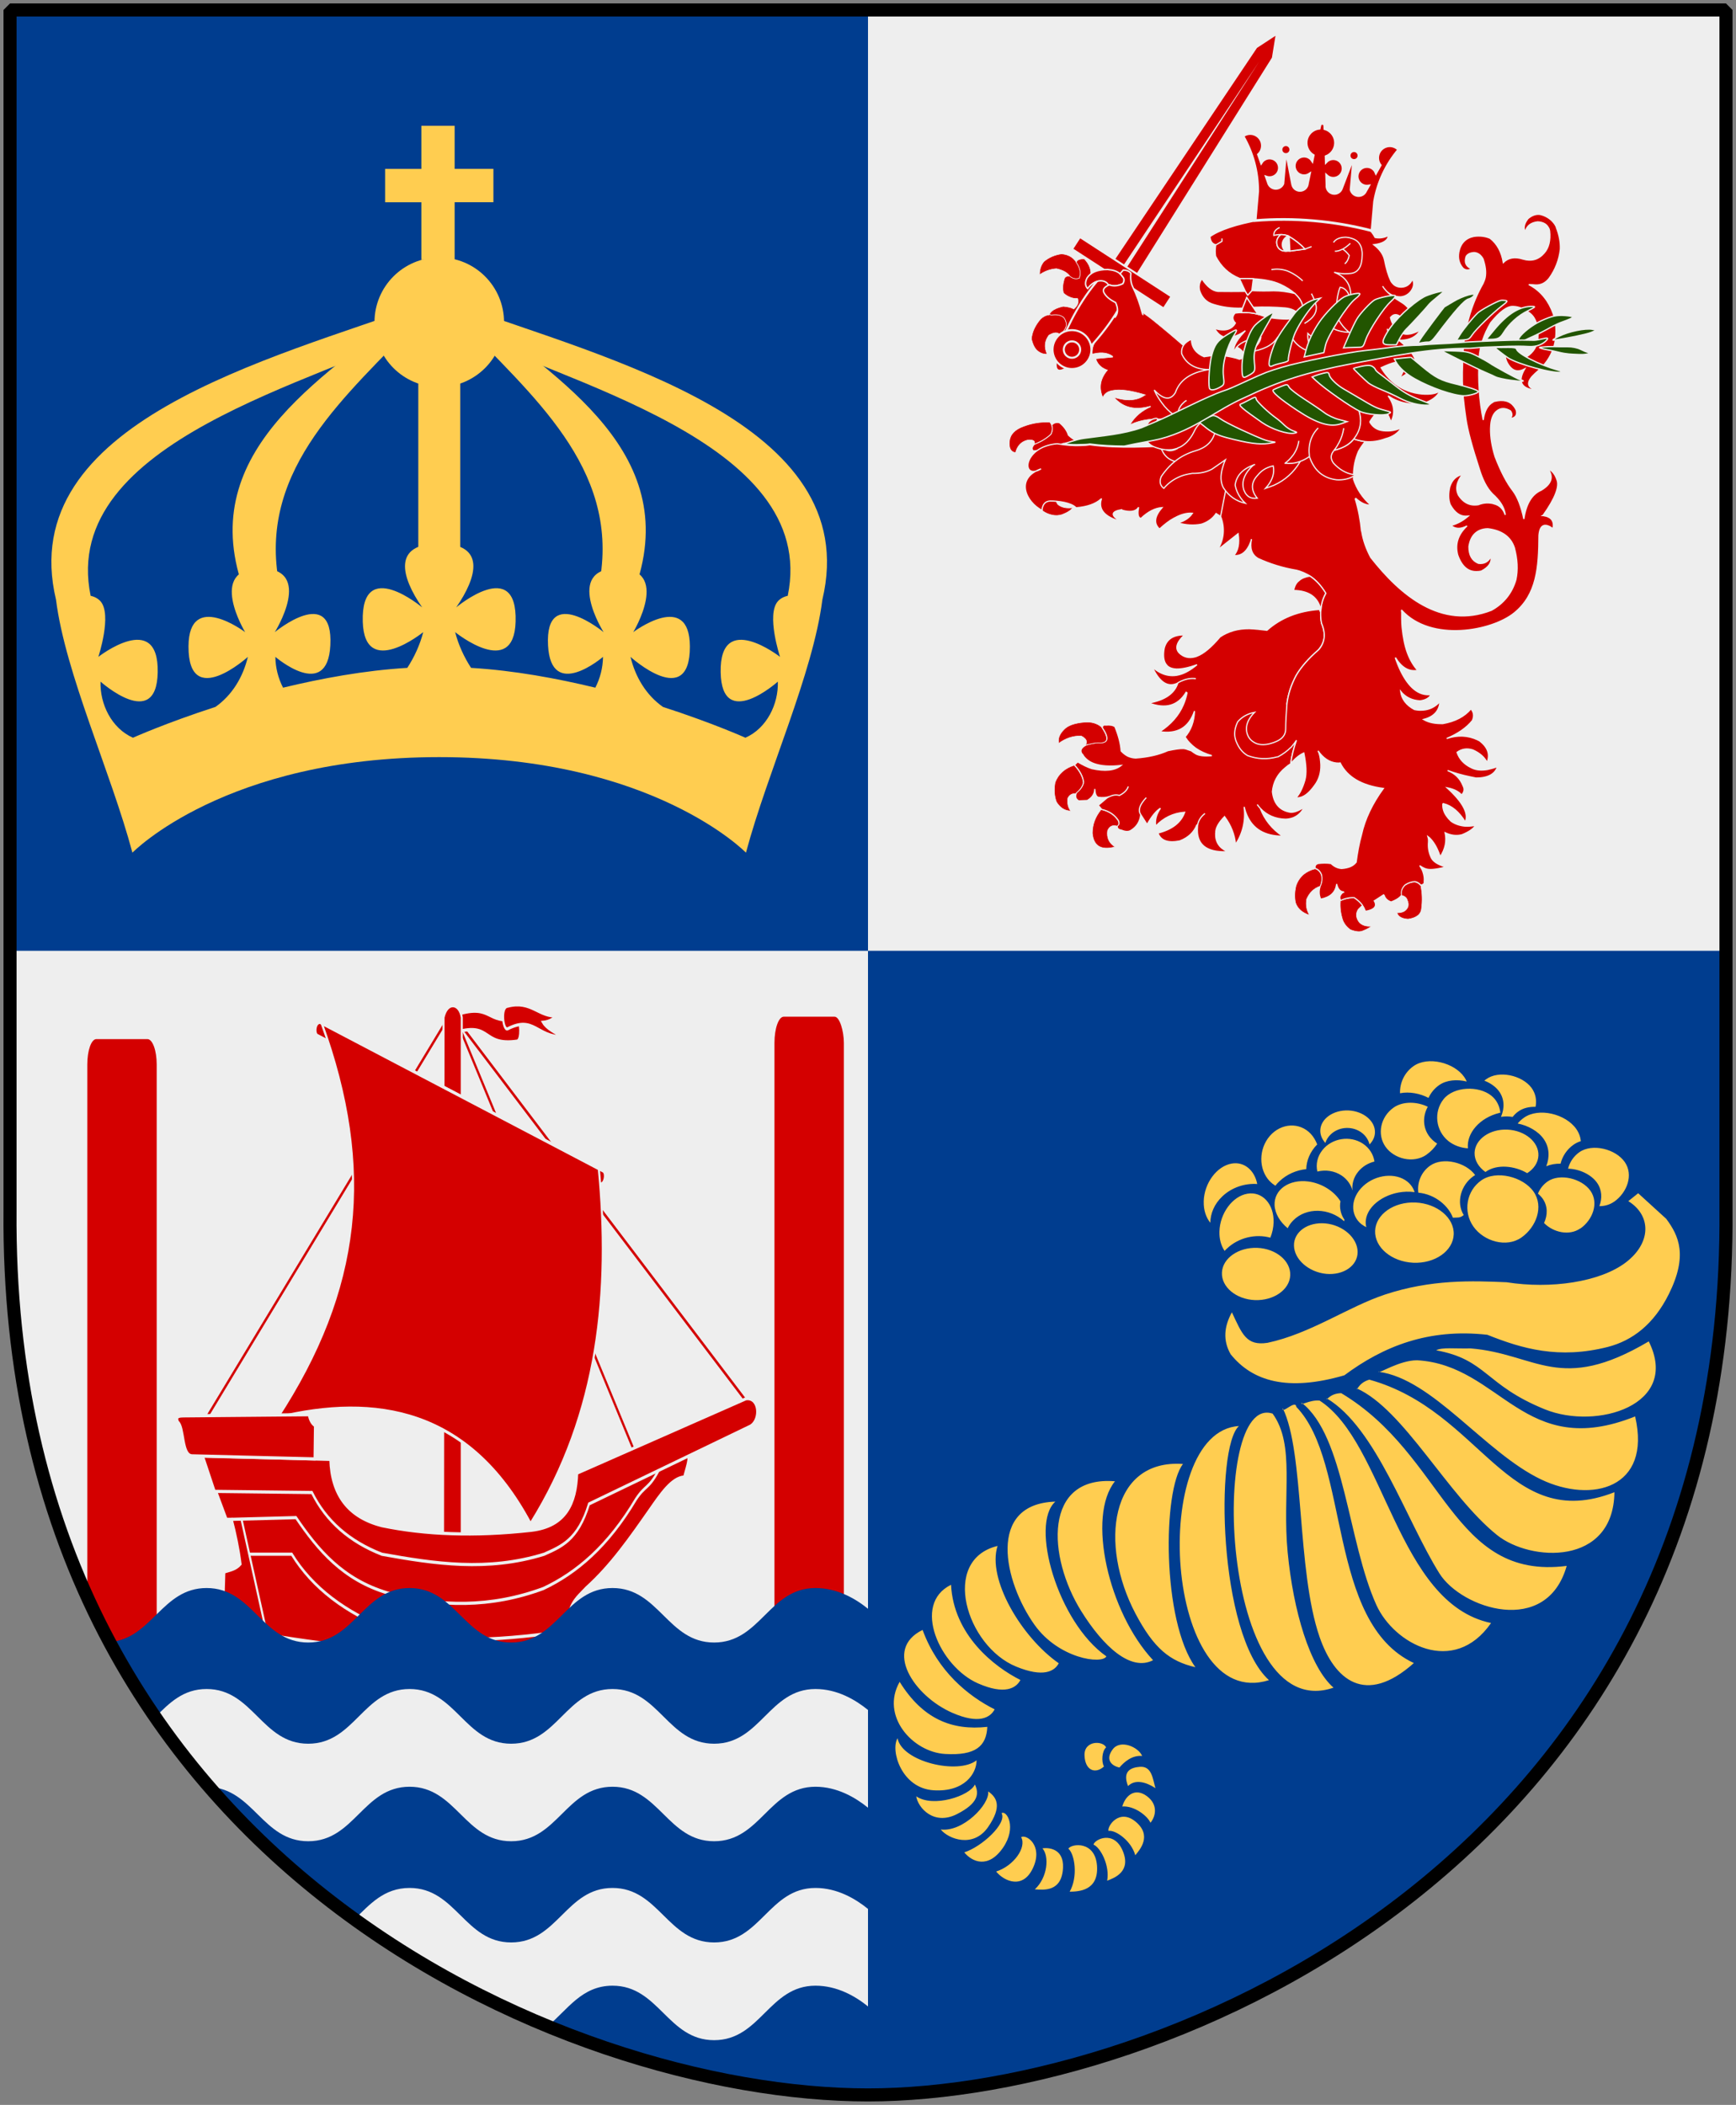 <?xml version="1.0" encoding="UTF-8" standalone="no"?>
<!-- Created with Inkscape (http://www.inkscape.org/) -->
<svg
   xmlns:dc="http://purl.org/dc/elements/1.1/"
   xmlns:cc="http://web.resource.org/cc/"
   xmlns:rdf="http://www.w3.org/1999/02/22-rdf-syntax-ns#"
   xmlns:svg="http://www.w3.org/2000/svg"
   xmlns="http://www.w3.org/2000/svg"
   version="1.0"
   width="251"
   height="304.2"
   id="svg4166">
  <rect width="100%" height="100%" fill="#808080" stroke="none"/>
  <defs
     id="defs4168" />
  <path
     d="M 249.551,1.44 L 125.5,1.44 L 1.45,1.44 L 1.45,174.936 C 0.682,268.657 81.739,302.756 125.5,302.756 C 168.494,302.756 250.318,268.657 249.551,174.936 L 249.551,1.44 z "
     style="fill:#003d8f;fill-opacity:1;fill-rule:nonzero;stroke:none;stroke-width:1.888;stroke-linecap:round;stroke-linejoin:bevel;marker:none;marker-start:none;marker-mid:none;marker-end:none;stroke-miterlimit:4;stroke-dashoffset:0;stroke-opacity:1;visibility:visible;display:block"
     id="Shield" />
  <path
     d="M 125.5,1.438 C 125.5,1.438 125.5,70.067 125.5,137.406 L 249.562,137.406 L 249.562,1.438 L 125.5,1.438 z M 125.5,137.406 L 1.438,137.406 L 1.438,174.938 C 0.67,268.658 81.739,302.75 125.5,302.75 C 125.5,302.75 125.5,219.293 125.5,137.406 z "
     style="fill:#eeeeee;fill-opacity:1;fill-rule:nonzero;stroke:none;stroke-width:1.888;stroke-linecap:round;stroke-linejoin:bevel;marker:none;marker-start:none;marker-mid:none;marker-end:none;stroke-miterlimit:4;stroke-dashoffset:0;stroke-opacity:1;visibility:visible;display:block"
     id="Field-2-and-3" />
  <g
     transform="matrix(1.787,0,0,1.787,-111.065,64.169)"
     style="fill:#ffcd50"
     id="Kunglig-krona">
    <path
       d="M 113.758,11.012 C 117.127,0.115 106.466,-5.762 99.427,-11.557 L 99.427,-9.98 C 105.135,-3.94 112.222,1.874 110.698,10.949 L 113.758,11.012 z "
       id="path4128" />
    <path
       d="M 95.996,-10.422 L 99.388,-10.422 L 99.388,8.734 L 95.996,8.734 L 95.996,-10.422 z "
       id="rect3155" />
    <path
       d="M 96.244,-25.734 L 96.244,-22.25 L 93.311,-22.25 L 93.311,-19.551 L 96.244,-19.551 L 96.244,-14.908 L 98.936,-14.908 L 98.936,-19.554 L 102.073,-19.554 L 102.073,-22.252 L 98.936,-22.252 L 98.936,-25.734 L 96.244,-25.734 z "
       id="path2142" />
    <path
       d="M 102.933,-9.85 C 102.933,-6.955 100.587,-4.609 97.692,-4.609 C 94.798,-4.609 92.451,-6.955 92.451,-9.85 C 92.451,-12.745 94.798,-15.091 97.692,-15.091 C 100.587,-15.091 102.933,-12.745 102.933,-9.85 z "
       id="path5109" />
    <path
       d="M 97.686,25.321 C 80.366,25.321 72.865,33.049 72.865,33.049 C 71.121,26.517 67.441,18.581 66.683,12.588 C 63.258,-1.768 84.145,-6.892 96.307,-11.298 L 96.307,-9.386 C 88.272,-5.051 66.884,-0.317 69.485,12.277 C 69.808,12.345 70.092,12.502 70.286,12.722 C 71.236,13.803 70.108,17.214 70.108,17.214 C 70.108,17.214 75.004,13.393 74.912,18.46 C 74.824,23.269 70.286,19.216 70.286,19.216 C 70.228,21.038 71.183,22.991 72.91,23.753 C 72.91,23.753 75.581,22.555 79.582,21.262 C 80.938,20.306 81.809,18.857 82.207,17.214 C 82.207,17.214 77.383,21.578 77.403,16.369 C 77.42,11.776 81.984,15.213 81.984,15.213 C 81.984,15.213 78.867,10.053 83.23,10.053 C 87.626,10.053 84.386,15.213 84.386,15.213 C 84.386,15.213 89.139,11.287 88.879,16.28 C 88.643,20.833 84.431,17.214 84.431,17.214 C 84.444,18.113 84.666,18.952 85.053,19.705 C 88.14,18.962 91.592,18.314 95.106,18.104 C 95.684,17.214 96.126,16.245 96.396,15.213 C 96.396,15.213 91.636,19.066 91.503,14.367 C 91.352,9.047 96.307,13.211 96.307,13.211 C 94.604,10.749 93.871,8.051 97.686,8.051 C 101.501,8.051 100.768,10.749 99.065,13.211 C 99.065,13.211 104.02,9.047 103.869,14.367 C 103.736,19.066 98.976,15.213 98.976,15.213 C 99.246,16.245 99.688,17.214 100.266,18.104 C 103.78,18.314 107.232,18.962 110.319,19.705 C 110.706,18.952 110.928,18.113 110.941,17.214 C 110.941,17.214 106.729,20.833 106.493,16.28 C 106.233,11.287 110.986,15.213 110.986,15.213 C 110.986,15.213 107.746,10.053 112.142,10.053 C 116.505,10.053 113.388,15.213 113.388,15.213 C 113.388,15.213 117.952,11.776 117.969,16.369 C 117.989,21.578 113.165,17.214 113.165,17.214 C 113.563,18.857 114.434,20.306 115.79,21.262 C 119.791,22.555 122.462,23.753 122.462,23.753 C 124.189,22.991 125.144,21.038 125.086,19.216 C 125.086,19.216 120.548,23.269 120.46,18.46 C 120.368,13.393 125.264,17.214 125.264,17.214 C 125.264,17.214 124.136,13.803 125.086,12.722 C 125.28,12.502 125.564,12.345 125.887,12.277 C 128.488,-0.317 107.1,-5.051 99.065,-9.386 L 99.065,-11.298 C 111.227,-6.892 132.114,-1.768 128.689,12.588 C 127.931,18.581 124.251,26.517 122.507,33.049 C 122.507,33.049 115.006,25.321 97.686,25.321 z "
       id="path2145" />
    <path
       d="M 81.614,11.012 C 78.245,0.115 88.906,-5.762 95.945,-11.557 L 95.945,-9.98 C 90.237,-3.94 83.151,1.874 84.674,10.949 L 81.614,11.012 z "
       id="path11205" />
  </g>
  <rect
     width="10.034"
     height="92.57"
     rx="1.342"
     ry="3.793"
     x="111.976"
     y="146.934"
     style="fill:#d40000;fill-opacity:1;fill-rule:evenodd;stroke:none;stroke-width:1;stroke-linecap:round;stroke-linejoin:round;stroke-miterlimit:4;stroke-dasharray:none;stroke-opacity:1"
     id="pelare-2" />
  <path
     d="M 13.938,150.169 C 13.194,150.169 12.625,151.807 12.625,153.835 L 12.625,229.642 C 13.991,233.049 15.462,236.331 17.031,239.5 L 21.312,239.5 C 22.056,239.5 22.656,237.863 22.656,235.834 L 22.656,153.835 C 22.656,151.807 22.056,150.169 21.312,150.169 L 13.938,150.169 z "
     style="fill:#d40000;fill-opacity:1;fill-rule:nonzero;stroke:none;stroke-width:1.888;stroke-linecap:round;stroke-linejoin:bevel;marker:none;marker-start:none;marker-mid:none;marker-end:none;stroke-miterlimit:4;stroke-dashoffset:0;stroke-opacity:1;visibility:visible;display:block"
     id="pelare-1" />
  <g
     transform="matrix(-0.987,0.691,-0.691,-0.987,406.729,273.041)"
     style="fill:#ffcd50;fill-opacity:1;stroke:none"
     id="cornucopia">
    <path
       d="M 159.567,129.702 C 159.492,130.371 158.703,131.352 158.038,131.428 C 157.889,132.332 159.73,133.636 160.71,132.131 C 161.691,130.634 160.991,129.523 159.567,129.695 L 159.567,129.702 z M 158.867,120.967 C 158.005,121.195 156.833,122.126 157.38,123.809 C 157.929,125.487 159.402,125.397 160.519,124.507 C 159.209,123.721 158.69,121.753 158.867,120.967 z M 158.552,126.114 C 157.368,126.335 156.484,125.266 155.997,124.025 C 155.627,125.114 154.82,126.446 156.046,127.185 C 157.012,127.764 158.101,127.971 158.547,126.114 L 158.552,126.114 z M 158.12,128.529 C 157.258,128.757 156.011,128.882 155.087,128.101 C 154.839,129.26 156.086,131.262 157.531,130.779 C 158.978,130.302 158.792,129.248 158.113,128.529 L 158.12,128.529 z M 179.946,134.732 C 179.836,133.242 178.035,130.634 175.11,131.724 C 172.343,132.759 172.213,133.987 172.663,135.215 C 173.382,133.828 177.973,132.938 179.946,134.74 L 179.946,134.732 z M 179.206,130.868 C 179.096,129.379 177.986,127.577 175.068,128.667 C 172.3,129.702 172.116,132.111 172.842,132.159 C 172.972,130.772 177.09,130.207 179.22,130.875 L 179.206,130.868 z M 177.391,126.791 C 177.281,125.3 176.013,123.12 173.465,124.645 C 170.966,126.135 171.843,128.412 172.569,128.453 C 172.706,127.066 175.268,126.128 177.398,126.798 L 177.391,126.791 z M 174.815,122.382 C 174.007,121.746 172.369,120.229 170.561,122.56 C 169.088,124.466 170.697,125.625 171.246,125.886 C 171.103,124.616 172.746,122.664 174.815,122.382 z M 171.56,119.759 C 170.726,119.201 168.656,117.786 167.075,120.428 C 165.526,123.037 168.081,124.362 168.718,124.072 C 168.465,123.085 169.691,120.63 171.553,119.753 L 171.56,119.759 z M 167.115,118.256 C 166.245,118.035 164.081,117.441 163.518,120.146 C 162.964,122.809 165.512,123.175 165.971,122.74 C 165.472,121.981 165.793,119.538 167.115,118.248 L 167.115,118.256 z M 162.594,118.821 C 161.731,119.049 159.567,119.594 160.251,122.092 C 160.923,124.54 163.341,123.624 163.553,123.058 C 162.773,122.679 161.991,120.511 162.594,118.821 z M 180.069,139.694 C 180.692,138.465 180.392,135.587 177.323,135.139 C 174.405,134.718 173.691,135.63 173.493,136.81 C 174.794,136.036 179.227,137.382 180.076,139.694 L 180.069,139.694 z M 177.924,146.67 C 179.459,145.994 180.993,141.494 177.938,139.073 C 175.041,136.774 172.562,137.776 171.664,139.073 C 174.478,138.899 179.096,144.054 177.917,146.67 L 177.924,146.67 z M 173.835,152.072 C 178.082,150.051 177.384,144.289 174.329,141.867 C 171.431,139.569 169.719,139.797 168.307,141.618 C 172.041,143.662 174.122,146.822 173.828,152.079 L 173.835,152.072 z M 168.006,155.598 C 173.253,156.419 173.377,149.671 170.794,145.429 C 168.972,142.432 167.383,142.323 166.382,142.833 C 168.067,145.953 169.368,150.5 167.999,155.605 L 168.006,155.598 z M 162.101,158.076 C 167.341,158.897 168.821,150.782 166.238,146.54 C 164.416,143.543 162.827,143.434 161.828,143.945 C 163.513,147.062 165.307,152.969 162.094,158.083 L 162.101,158.076 z M 154.846,158.689 C 161.458,161.277 164.84,150.996 161.321,145.545 C 159.436,142.619 157.908,142.439 156.909,142.95 C 158.785,148.064 158.177,156.191 154.846,158.696 L 154.846,158.689 z M 146.113,159.062 C 153.066,163.622 156.703,154.695 156.647,148.394 C 156.607,143.405 152.744,139.839 151.751,140.35 C 154.203,147.057 150.203,158.608 146.12,159.069 L 146.113,159.062 z M 138.858,156.958 C 145.524,162.492 150.702,154.185 151.113,146.54 C 151.381,141.53 150.422,137.168 147.428,136.76 C 148.524,144.545 144.058,155.467 138.858,156.965 L 138.858,156.958 z M 130.988,153.983 C 137.817,159.517 144.777,151.825 145.948,142.572 C 146.544,137.852 145.852,135.506 143.749,133.159 C 143.853,140.025 134.79,152.824 130.988,153.983 z M 122.877,153.86 C 132.11,159.539 150.031,130.806 137.406,126.824 C 139.235,134.83 126.679,153.432 122.877,153.86 z M 118.705,152.749 C 123.479,159.289 145.47,125.625 131.577,121.643 C 132.487,125.321 130.241,131.973 126.774,138.099 C 123.309,144.22 118.644,148.078 118.712,152.749 L 118.705,152.749 z M 117.341,152.611 C 118.239,146.739 127.137,135.72 129.46,127.584 C 130.946,122.375 129.76,117.614 121.986,118.531 C 127.761,128.564 114.444,142.558 115.917,151.789 C 115.465,152.611 117.923,152.024 117.341,152.604 L 117.341,152.611 z M 115.109,151.825 C 113.176,145.573 120.136,135.015 121.678,126.812 C 122.616,121.774 119.007,114.454 111.642,117.152 C 119.554,125.575 109.663,142.157 113.197,150.811 C 114.128,151.604 115.526,151.576 115.102,151.832 L 115.109,151.825 z M 112.341,150.54 C 109.499,144.249 112.93,133.063 113.308,125.568 C 113.553,120.594 107.149,111.962 100.278,117.558 C 112.608,124.03 104.601,136.755 110.56,150.051 C 111.792,150.88 112.697,150.21 112.334,150.54 L 112.341,150.54 z M 108.704,149.451 C 105.518,144.116 107.142,132.717 105.004,125.383 C 103.573,120.464 95.708,114.315 90.517,121.513 C 103.929,124.782 97.949,138.617 106.868,149.444 C 108.273,149.921 108.978,149.044 108.704,149.458 L 108.704,149.451 z M 105.428,149.588 C 100.579,145.187 100.537,134.339 96.846,127.812 C 93.544,121.974 86.584,119.298 83.269,127.536 C 97.284,130.82 92.921,141.805 100.832,148.057 C 102.586,149.292 105.662,149.368 105.435,149.588 L 105.428,149.588 z M 98.284,147.732 C 93.921,143.33 95.887,140.97 91.646,134.436 C 87.995,128.812 78.022,125.514 76.768,133.973 C 89.181,134.918 88.646,140.473 94.763,145.545 C 96.318,146.577 97.495,147.654 98.284,147.725 L 98.284,147.732 z M 67.63,149.258 C 68.13,149.23 68.63,149.196 69.129,149.161 C 67.828,146.117 69.773,143.441 73.638,143.308 C 77.501,143.178 82.796,145.828 86.673,149.567 C 89.935,152.065 93.859,155.047 99.504,156.737 C 103.915,158.055 109.506,158.014 114.342,160.07 C 116.643,161.208 116.245,162.658 115.745,165.521 C 117.513,164.652 118.581,163.368 118.753,161.485 C 118.472,157.316 115.731,153.874 109.025,151.59 C 103.175,151.756 97.497,150.417 92.181,145.732 C 89.716,141.964 86.845,138.389 81.153,136.237 C 78.322,135.188 75.13,135.284 71.527,137.244 C 67.006,139.707 66.541,142.287 66.617,144.814 C 66.945,146.291 67.281,147.774 67.616,149.258"
       id="path2509" />
    <path
       d="M 94.51,157.91 C 96.565,159.498 97.263,162.084 96.059,163.672 C 94.859,165.251 92.195,165.251 90.133,163.665 C 88.078,162.077 87.378,159.491 88.585,157.903 C 89.784,156.324 92.448,156.324 94.51,157.91 z M 103.84,162.815 C 105.435,164.189 105.984,166.431 105.046,167.812 C 104.113,169.185 102.039,169.178 100.429,167.812 C 98.826,166.438 98.284,164.197 99.222,162.815 C 100.155,161.443 102.23,161.45 103.84,162.815 z M 112.643,165.135 C 114.437,166.5 115.047,168.736 113.992,170.109 C 112.945,171.476 110.621,171.469 108.82,170.109 C 107.026,168.743 106.416,166.507 107.471,165.135 C 108.518,163.769 110.84,163.774 112.643,165.135 z M 82.145,152.943 C 84.323,152.943 86.105,155.144 86.105,157.338 C 86.105,159.524 84.33,161.319 82.145,161.319 C 79.967,161.319 77.789,158.807 77.789,156.613 C 77.789,154.42 79.967,152.943 82.145,152.943 z M 85.756,167.611 C 87.68,167.611 89.256,169.42 89.256,171.227 C 89.256,173.029 87.687,174.505 85.756,174.505 C 84.392,174.505 83.029,173.477 82.35,172.234 C 83.474,171.69 84.241,170.593 84.241,169.323 C 84.241,168.867 84.146,168.404 83.96,167.97 C 84.516,167.743 85.132,167.618 85.756,167.618 L 85.756,167.611 z M 75.843,166.21 C 74.904,166.784 74.247,167.729 74.282,168.874 C 74.301,169.558 74.569,170.275 74.994,170.909 C 74.911,170.916 74.829,170.923 74.746,170.923 C 72.863,170.979 70.911,168.86 70.85,166.963 C 70.829,166.115 71.178,165.369 71.76,164.809 C 72.384,165.279 73.103,165.562 73.815,165.541 C 74.124,165.535 74.419,165.486 74.706,165.396 C 75.048,165.728 75.432,166.004 75.843,166.203 L 75.843,166.21 z M 74.796,158.235 C 73.836,158.876 73.172,159.869 73.172,161.084 C 73.172,162.236 73.775,163.478 74.664,164.403 C 74.336,164.493 73.994,164.541 73.638,164.541 C 71.458,164.541 69.28,162.029 69.28,159.835 C 69.28,159.282 69.417,158.772 69.664,158.323 C 69.98,158.42 70.301,158.475 70.624,158.475 C 71.609,158.475 72.521,158.109 73.212,157.504 C 73.7,157.862 74.24,158.117 74.789,158.235 L 74.796,158.235 z M 84.146,175.477 C 83.46,176.519 82.282,177.21 80.947,177.21 C 78.836,177.21 76.719,174.774 76.719,172.649 C 76.719,172.442 76.74,172.234 76.782,172.034 C 77.577,172.938 78.659,173.58 79.741,173.58 C 80.439,173.58 81.097,173.394 81.666,173.055 C 82.207,174.097 83.118,175.016 84.139,175.47 L 84.146,175.477 z M 87.514,159.61 C 87.144,161.008 87.592,163.085 89.188,164.444 C 88.62,165.535 87.475,166.286 86.159,166.286 C 84.29,166.286 82.419,164.147 82.392,162.264 C 82.475,162.271 82.555,162.271 82.638,162.271 C 84.448,162.271 86.161,160.922 86.265,159.122 C 86.857,159.067 87.038,159.315 87.514,159.61 z M 81.261,165.389 C 81.926,165.913 82.447,166.645 82.687,167.459 C 83.227,169.351 82.145,171.345 80.269,171.896 C 78.392,172.442 75.885,170.835 75.336,168.943 C 75.103,168.143 75.248,167.35 75.623,166.659 C 75.658,166.673 75.692,166.687 75.734,166.701 C 77.987,167.584 80.37,166.984 81.261,165.389 z M 70.575,150.085 C 71.206,150.085 71.809,150.298 72.316,150.659 C 71.501,151.217 70.939,152.072 70.939,153.107 C 70.939,154.344 71.734,155.702 72.816,156.495 C 72.213,157.02 71.425,157.338 70.569,157.338 C 68.677,157.338 66.787,155.163 66.787,153.259 C 66.787,151.362 68.672,150.079 70.569,150.079 L 70.575,150.085 z M 75.72,149.783 C 77.316,149.783 78.652,151.224 78.918,152.81 C 78.022,153.328 77.377,154.199 77.377,155.282 C 77.377,155.557 77.419,155.84 77.495,156.115 C 76.988,156.447 76.377,156.647 75.72,156.647 C 73.933,156.647 72.137,154.584 72.137,152.784 C 72.137,150.982 73.926,149.769 75.72,149.769 L 75.72,149.783 z M 81.167,161.851 C 81.509,162.796 81.447,163.781 80.905,164.506 C 79.925,165.79 77.761,165.79 76.09,164.506 C 74.419,163.216 73.85,161.112 74.829,159.828 C 75.35,159.145 76.2,158.828 77.145,158.869 C 77.871,160.476 79.487,161.856 81.103,161.856 C 81.124,161.856 81.146,161.856 81.167,161.856 L 81.167,161.851 z M 94.906,175.726 C 94.982,176.312 94.866,176.885 94.524,177.333 C 93.688,178.43 91.838,178.43 90.4,177.333 C 88.969,176.229 88.481,174.429 89.325,173.325 C 89.645,172.903 90.119,172.642 90.668,172.545 C 90.489,173 90.442,173.532 90.579,174.064 C 90.934,175.47 92.386,176.429 93.81,176.196 C 94.23,176.134 94.607,175.961 94.913,175.726 L 94.906,175.726 z M 97.662,173.47 C 97.332,174.284 96.641,174.947 95.689,175.229 C 93.928,175.754 91.941,174.795 91.262,173.069 C 90.92,172.186 90.982,171.276 91.359,170.524 C 92.092,170.806 92.914,170.868 93.695,170.633 C 94.51,170.393 95.14,169.861 95.51,169.192 C 95.264,169.876 95.257,170.654 95.552,171.414 C 95.929,172.373 96.716,173.097 97.647,173.463 L 97.662,173.47 z M 96.95,165.258 C 97.456,166.97 96.209,168.605 94.161,168.888 C 92.113,169.171 90.022,168.012 89.509,166.293 C 89.353,165.762 89.365,165.239 89.516,164.755 C 89.749,164.968 90.008,165.175 90.303,165.369 C 92.358,166.708 95.024,166.714 96.229,165.369 C 96.429,165.149 96.579,164.9 96.674,164.631 C 96.785,164.824 96.874,165.03 96.942,165.251 L 96.95,165.258 z M 111.417,174.311 C 110.107,176.077 107.703,176.885 106.06,176.106 C 104.422,175.332 104.148,173.256 105.456,171.49 C 105.834,170.979 106.312,170.543 106.833,170.206 C 107.983,171.607 109.937,172.414 111.861,172.124 C 111.985,172.11 112.115,172.083 112.238,172.055 C 112.231,172.779 111.964,173.573 111.417,174.311 z M 104.476,169.937 C 104.799,171.075 104.723,172.241 104.183,173.104 C 103.175,174.684 100.95,174.684 99.222,173.104 C 98.01,171.986 97.36,170.372 97.435,168.957 C 97.982,168.425 98.312,167.68 98.312,166.866 C 98.352,166.825 98.401,166.784 98.449,166.749 C 98.998,169.116 101.216,170.723 103.387,170.329 C 103.778,170.261 104.141,170.13 104.471,169.944 L 104.476,169.937 z M 110.889,178.354 C 109.588,180.121 107.177,180.921 105.532,180.149 C 104.155,179.501 103.745,177.92 104.429,176.381 C 105.579,177.319 107.163,177.803 108.716,177.568 C 110.012,177.376 111.059,176.713 111.705,175.802 C 111.766,176.602 111.512,177.513 110.889,178.347 L 110.889,178.354 z M 103.012,175.816 C 103.292,177.748 101.888,179.736 99.88,180.239 C 97.874,180.735 95.997,179.569 95.715,177.63 C 95.647,177.134 95.689,176.63 95.811,176.146 C 96.997,175.925 97.97,175.312 98.586,174.47 C 99.62,175.049 100.86,175.312 102.093,175.118 C 102.326,175.085 102.552,175.035 102.765,174.966 C 102.873,175.229 102.963,175.512 103.005,175.816 L 103.012,175.816 z "
       id="path2511" />
  </g>
  <g
     transform="matrix(0.196,0,0,0.304,11.21,75.577)"
     id="Skepp">
    <path
       d="M 494.851,418.83 L 275.759,232.794 L 90.492,430.362"
       style="fill:none;fill-rule:evenodd;stroke:#d40000;stroke-width:1.522;stroke-linecap:butt;stroke-linejoin:miter;stroke-miterlimit:4;stroke-dasharray:none;stroke-opacity:1"
       id="path7218" />
    <path
       d="M 412.596,444.199 L 277.297,232.794"
       style="fill:none;fill-rule:evenodd;stroke:#d40000;stroke-width:1.522;stroke-linecap:butt;stroke-linejoin:miter;stroke-miterlimit:4;stroke-dasharray:none;stroke-opacity:1"
       id="path7220" />
    <path
       d="M 279.603,242.019 C 305.972,237.244 298.136,248.817 324.382,246.343 C 327.551,245.644 327.107,236.483 324.19,235.869 C 301.2,238.384 305.984,228.529 280.372,233.563 L 279.603,242.019 z "
       style="fill:#d40000;fill-opacity:1;fill-rule:evenodd;stroke:#eeeeee;stroke-width:1.522;stroke-linecap:butt;stroke-linejoin:miter;stroke-miterlimit:4;stroke-dasharray:none;stroke-opacity:1"
       id="path7226" />
    <path
       d="M 283.447,235.101 L 283.447,485.711 L 269.609,484.942 L 269.994,235.004 C 272.761,227.198 281.8,228.036 283.447,235.101 z "
       style="fill:#d40000;fill-opacity:1;fill-rule:evenodd;stroke:#eeeeee;stroke-width:1.522;stroke-linecap:butt;stroke-linejoin:miter;stroke-miterlimit:4;stroke-dasharray:none;stroke-opacity:1"
       id="path7216" />
    <path
       d="M 387.996,308.131 L 178.897,237.407 C 175.547,237.305 174.479,241.941 176.591,243.557 L 385.69,314.281 C 388.646,314.562 390.277,309.726 387.996,308.131 z "
       style="fill:#d40000;fill-opacity:1;fill-rule:evenodd;stroke:#eeeeee;stroke-width:1.522;stroke-linecap:butt;stroke-linejoin:miter;stroke-miterlimit:4;stroke-dasharray:none;stroke-opacity:1"
       id="path7222" />
    <path
       d="M 334.184,475.718 C 288.936,421.12 219.667,414.146 147.379,425.365 C 209.256,364.32 219.085,307.286 180.147,237.887 L 384.536,306.978 C 393.101,364.736 384.99,423.221 334.184,475.718 z "
       style="fill:#d40000;fill-opacity:1;fill-rule:evenodd;stroke:#eeeeee;stroke-width:1.522;stroke-linecap:butt;stroke-linejoin:miter;stroke-miterlimit:4;stroke-dasharray:none;stroke-opacity:1"
       id="path7224" />
    <path
       d="M 358.015,244.326 C 338.823,244.372 336.671,234.045 317.271,240.482 C 313.81,241.418 311.903,230.056 317.271,229.719 C 334.681,226.711 340.362,235.133 354.171,234.332 C 351.006,235.598 348.272,237.111 343.409,237.407 C 346.023,240.233 352.185,242.241 358.015,244.326 z "
       style="fill:#d40000;fill-opacity:1;fill-rule:evenodd;stroke:#eeeeee;stroke-width:1.522;stroke-linecap:butt;stroke-linejoin:miter;stroke-miterlimit:4;stroke-dasharray:none;stroke-opacity:1"
       id="path7228" />
    <g
       id="g2038">
      <path
         d="M 446.942,444.314 C 453.639,441.005 449.818,448.01 447.486,453.555 C 438.133,454.025 430.058,461.801 421.938,469.319 C 407.624,482.506 393.386,495.744 375.189,506.283 C 368.16,511.145 359.626,514.944 362.687,526.939 C 315.981,537.785 246.596,540.161 139.817,528.57 C 140.585,531.685 141.032,534.88 140.361,538.355 C 131.639,539.653 122.044,538.767 112.638,538.355 C 107.526,538.163 107.192,535.767 106.659,533.462 L 108.289,498.673 C 112.428,497.785 116.789,497.454 120.248,494.868 C 118.857,487.801 116.564,480.735 113.725,473.668 L 109.92,473.668 L 101.766,459.535 L 105.028,455.186 L 178.955,454.643 L 197.437,473.668 L 228.422,482.909 L 336.595,483.453 C 336.595,483.453 365.948,476.386 367.036,474.212 C 368.123,472.037 376.276,457.904 376.276,457.904 L 446.942,438.335 L 446.942,444.314 z "
         style="fill:#d40000;fill-opacity:1;fill-rule:evenodd;stroke:#eeeeee;stroke-width:1.522;stroke-linecap:butt;stroke-linejoin:miter;stroke-miterlimit:4;stroke-dasharray:none;stroke-opacity:1"
         id="path2770" />
      <path
         d="M 493.071,416.35 C 502.778,415.314 504.124,426.326 496.332,429.396 L 377.287,466.36 C 369.115,483.693 356.526,486.675 344.128,490.277 C 302.421,498.579 263.404,494.773 224.54,490.277 C 200.675,484.268 183.356,474.543 172.899,460.924 L 101.146,460.38 L 92.449,443.529 L 186.489,445.16 C 187.181,461.933 199.569,472.597 224.54,476.688 C 256.247,480.913 292.674,481.883 334.888,478.862 C 360.483,476.879 367.872,465.925 368.59,451.683 L 493.071,416.35 z "
         style="fill:#d40000;fill-opacity:1;fill-rule:evenodd;stroke:#eeeeee;stroke-width:1.522;stroke-linecap:butt;stroke-linejoin:miter;stroke-miterlimit:4;stroke-dasharray:none;stroke-opacity:1"
         id="path1883" />
      <path
         d="M 113.725,473.668 L 161.153,472.853 C 177.292,488.179 195.659,502.344 228.965,508.729 C 267.028,515.463 305.237,515.753 343.661,506.555 C 368.192,499.095 391.329,486.442 411.881,464.155 C 419.051,457.157 421.169,459.448 428.732,450.294"
         style="fill:none;fill-rule:evenodd;stroke:#eeeeee;stroke-width:1.522;stroke-linecap:butt;stroke-linejoin:miter;stroke-miterlimit:4;stroke-dasharray:none;stroke-opacity:1"
         id="path4544" />
      <path
         d="M 139.849,528.666 L 120.792,473.124"
         style="fill:none;fill-rule:evenodd;stroke:#eeeeee;stroke-width:1.522;stroke-linecap:butt;stroke-linejoin:miter;stroke-miterlimit:4;stroke-dasharray:none;stroke-opacity:1"
         id="path5431" />
      <path
         d="M 127.043,490.247 L 158.027,490.247 C 173.351,506.316 197.79,518.026 229.781,526.124 C 272.276,533.534 317.337,530.678 362.687,526.667"
         style="fill:none;fill-rule:evenodd;stroke:#eeeeee;stroke-width:1.522;stroke-linecap:butt;stroke-linejoin:miter;stroke-miterlimit:4;stroke-dasharray:none;stroke-opacity:1"
         id="path5433" />
      <path
         d="M 174.854,444.947 L 175.15,429.094 C 172.559,428.003 171.32,426.101 170.53,423.93 L 77.849,424.474 C 72.137,424.483 73.471,426.058 74.044,427.463 C 78.966,429.708 76.772,443.783 84.915,443.499 L 174.854,444.947 z "
         style="fill:#d40000;fill-opacity:1;fill-rule:evenodd;stroke:#eeeeee;stroke-width:1.522;stroke-linecap:butt;stroke-linejoin:miter;stroke-miterlimit:4;stroke-dasharray:none;stroke-opacity:1"
         id="path5435" />
    </g>
  </g>
  <path
     d="M 29.875,229.5 C 23.386,229.5 21.996,236.827 15.844,237.312 C 17.874,241.104 20.079,244.731 22.438,248.156 C 24.469,246.146 26.45,244.094 29.875,244.094 C 36.585,244.094 37.853,252 44.562,252 C 51.272,252 52.509,244.094 59.219,244.094 C 65.929,244.094 67.196,252 73.906,252 C 80.616,252 81.853,244.094 88.562,244.094 C 95.272,244.094 96.54,252 103.25,252 C 109.96,252 111.196,244.094 117.906,244.094 C 121.046,244.094 123.693,245.655 125.5,247.125 C 125.5,243.009 125.5,237.415 125.5,232.5 C 123.693,231.032 121.046,229.5 117.906,229.5 C 111.196,229.5 109.96,237.375 103.25,237.375 C 96.54,237.375 95.272,229.5 88.562,229.5 C 81.853,229.5 80.616,237.375 73.906,237.375 C 67.196,237.375 65.929,229.5 59.219,229.5 C 52.509,229.5 51.272,237.375 44.562,237.375 C 37.853,237.375 36.585,229.5 29.875,229.5 z M 59.219,258.219 C 52.509,258.219 51.272,266.094 44.562,266.094 C 37.982,266.094 36.629,258.541 30.25,258.25 C 36.637,265.62 43.744,271.968 51.25,277.375 C 53.466,275.221 55.511,272.844 59.219,272.844 C 65.929,272.844 67.196,280.719 73.906,280.719 C 80.616,280.719 81.853,272.844 88.562,272.844 C 95.272,272.844 96.54,280.719 103.25,280.719 C 109.96,280.719 111.196,272.844 117.906,272.844 C 121.046,272.844 123.693,274.405 125.5,275.875 C 125.5,273.674 125.5,264.482 125.5,261.25 C 123.693,259.782 121.046,258.219 117.906,258.219 C 111.196,258.219 109.96,266.094 103.25,266.094 C 96.54,266.094 95.272,258.219 88.562,258.219 C 81.853,258.219 80.616,266.094 73.906,266.094 C 67.196,266.094 65.929,258.219 59.219,258.219 z M 88.562,286.969 C 84.083,286.969 82.049,290.48 79.188,292.812 C 91.688,297.953 104.083,300.972 115.062,302.156 C 115.903,301.816 116.831,301.594 117.906,301.594 C 119.599,301.594 121.15,302.043 122.5,302.688 C 123.508,302.721 124.528,302.75 125.5,302.75 C 125.5,302.75 125.5,290.927 125.5,289.969 C 123.693,288.501 121.046,286.969 117.906,286.969 C 111.196,286.969 109.96,294.844 103.25,294.844 C 96.54,294.844 95.272,286.969 88.562,286.969 z "
     style="fill:#003d8f;fill-opacity:1;fill-rule:evenodd;stroke:none;stroke-width:1.051px;stroke-linecap:butt;stroke-linejoin:miter;stroke-opacity:1"
     id="Vagskuren-stam-x4" />
  <g
     transform="matrix(1.203,0,0,1.203,76.036,-432.884)"
     id="lion-etc">
    <g
       transform="matrix(-0.405,0,0,0.405,190.073,281.623)"
       style="fill:#d40000;stroke:#eeeeee;stroke-width:0.436"
       id="Lion">
      <g
         transform="matrix(-0.32,0.185,0.185,0.32,103.234,329.658)"
         id="Tass">
        <g
           id="g3099">
          <path
             d="M -568.032,137.076 C -572.164,140.237 -575.34,144.394 -577.224,149.43 C -577.839,153.144 -577.064,156.751 -574.912,160.393 C -572.835,155.868 -569.789,152.198 -565.612,149.395 C -560.581,147.793 -556.51,147.679 -553.253,149.205 C -553.092,149.218 -552.858,149.306 -552.784,149.383 C -549.898,149.746 -547.617,148.856 -545.868,146.79 L -545.941,146.713 C -546.734,142.466 -549.499,139.274 -554.385,136.984 L -554.311,137.061 C -554.546,136.972 -554.619,136.895 -554.766,136.742 C -558.947,134.719 -563.34,134.809 -568.032,137.076 z "
             id="path3439" />
          <path
             d="M -552.066,183.571 L -551.975,184.288 C -554.151,185.754 -555.592,187.985 -556.431,190.689 C -557.679,197.477 -557.129,203.338 -554.781,208.272 C -552.282,210.876 -550.02,212.61 -547.835,213.487 C -544.228,214.756 -540.788,214.451 -537.749,212.484 C -542.756,208.978 -544.81,204.351 -544.158,198.653 C -541.977,194.703 -539.612,192.968 -536.841,193.677 C -534.025,187.435 -535.287,183.009 -540.788,180.389 C -543.895,179.796 -547.083,180.83 -550.44,183.554 C -551.288,183.915 -551.859,183.942 -552.066,183.571 z "
             id="path3441" />
        </g>
        <path
           d="M -552.267,132.714 C -554.013,134.044 -554.725,135.423 -554.379,136.833 C -554.379,136.833 -554.281,136.925 -554.369,136.989 C -549.484,139.279 -546.722,142.457 -545.93,146.704 L -545.861,146.776 C -547.61,148.842 -549.906,149.735 -552.793,149.373 C -552.866,149.296 -553.071,149.218 -553.232,149.206 C -555.601,150.16 -556.523,151.718 -555.988,153.674 C -554.947,157.87 -553.324,161.125 -550.884,163.512 C -548.891,163.877 -547.11,164.022 -545.383,163.799 C -543.011,163.626 -540.885,162.857 -538.971,161.584 C -536.489,163.548 -535.969,166.413 -537.344,170.424 C -539.863,170.444 -542.736,171.369 -545.805,172.837 C -548.928,175.65 -550.869,178.264 -551.869,180.956 C -552.245,182.275 -552.423,183.197 -552.056,183.58 C -551.849,183.951 -551.302,183.908 -550.454,183.547 C -547.097,180.824 -543.909,179.79 -540.802,180.383 C -535.3,183.003 -534.039,187.437 -536.856,193.68 C -536.098,196.647 -534.298,198.337 -531.587,198.828 C -527.986,198.536 -525.303,197.628 -523.508,195.92 C -523.246,191.682 -524.005,188.054 -525.495,185.101 C -521.608,186.818 -519.255,189.269 -518.511,192.377 C -513.098,191.017 -510.059,188.127 -509.388,183.85 C -509.46,187.818 -508.535,191.299 -506.4,194.301 C -506.035,193.903 -505.662,193.515 -505.224,193.194 C -500.496,188.943 -495.923,187.155 -491.426,187.641 L -491.002,188.227 L -502.091,196.117 C -498.755,199.281 -494.562,200.374 -489.426,199.347 C -491.046,208.236 -488.512,215.26 -481.625,220.257 C -482.089,217.596 -481.192,214.964 -479.019,212.717 C -478.829,212.448 -478.546,212.256 -478.445,212.051 C -478.269,211.923 -478.1,211.798 -477.924,211.67 C -477.924,211.67 -477.82,211.593 -477.733,211.529 C -473.355,207.535 -465.156,204.139 -453.35,201.352 L -453.171,201.344 L -453.281,201.424 C -456.343,208.499 -463.118,213.223 -473.827,215.598 C -463.636,219.216 -454.114,216.391 -445.159,207.212 L -444.709,207.535 C -449.225,213.718 -451.659,220.349 -451.807,227.505 C -451.821,227.646 -451.86,227.78 -451.874,227.921 L -451.723,227.933 C -451.548,227.804 -451.524,227.664 -451.436,227.6 L -451.354,227.54 C -445.979,220.074 -438.135,214.083 -427.917,209.329 C -436.452,217.547 -441.005,223.856 -441.617,228.351 C -442.046,231.015 -441.007,233.001 -438.468,234.402 C -432.88,225.604 -422.926,224.588 -408.262,222.445 L -408.275,222.577 L -407.924,223.38 C -417.567,228.887 -421.601,229.101 -419.946,232.847 C -418.909,232.216 -417.983,229.128 -416.96,228.638 C -409.419,224.673 -402.131,225.13 -395.146,225.097 C -398.348,230.316 -403.374,227.897 -413.018,229.359 C -407.047,232.158 -402.118,238.53 -395.549,236.975 C -380.813,229.727 -373.452,228.189 -378.173,218.234 L -373.906,184.022 C -349.354,173.038 -389.001,169.101 -397.968,163.054 C -403.026,161.674 -408.264,160.435 -413.336,159.196 C -434.105,154.201 -455.584,149.866 -477.885,146.386 C -487.643,144.931 -497.737,144.651 -508.218,145.552 C -508.379,145.54 -508.561,145.526 -508.722,145.514 C -512.297,148.789 -517.228,150.048 -523.483,149.286 C -527.735,147.967 -531.532,146.315 -534.953,143.996 C -536.172,143.193 -537.407,142.402 -538.523,141.394 C -540.534,136.344 -544.47,132.983 -550.158,131.412 C -550.972,131.847 -551.685,132.271 -552.267,132.714 z "
           id="path3435" />
      </g>
      <g
         transform="matrix(0.168,-0.109,-0.109,-0.168,287.269,365.435)"
         style="stroke-width:3"
         id="Sword">
        <path
           d="M 254.813,227.219 C 265.027,185.612 277.956,185.612 287.67,227.219 C 297.384,268.826 300.384,320.041 289.67,361.648 C 278.956,403.255 261.527,403.255 250.813,361.648 C 240.099,320.041 244.599,268.826 254.813,227.219 z "
           id="path2828" />
        <g
           id="Blade">
          <path
             d="M 249.533,371.58 L 290.95,371.58 L 284.95,757.438 L 270.242,790.794 L 255.533,757.438 L 249.533,371.58 z "
             id="path2831" />
          <path
             d="M 268.233,375.062 L 269.728,742.094 L 274.233,375.062 L 268.233,375.062 z "
             style="fill:#eeeeee;stroke:none"
             id="path2833" />
        </g>
        <rect
           width="161.869"
           height="21.378"
           x="189.307"
           y="358.073"
           id="rect2835" />
        <g
           id="g2005">
          <path
             d="M 299.031,233.123 C 299.037,249.028 286.146,261.923 270.242,261.923 C 254.337,261.923 241.446,249.028 241.452,233.123 C 241.446,217.219 254.337,204.323 270.242,204.323 C 286.146,204.323 299.037,217.219 299.031,233.123 L 299.031,233.123 z "
             id="path2838" />
          <path
             d="M 282.392,233.123 C 282.395,239.836 276.954,245.279 270.241,245.279 C 263.529,245.279 258.088,239.836 258.091,233.123 C 258.088,226.411 263.529,220.968 270.241,220.968 C 276.954,220.968 282.395,226.411 282.392,233.123 L 282.392,233.123 z "
             id="path2840" />
        </g>
      </g>
      <path
         d="M 296.467,273.087 C 296.544,273.072 296.595,273.077 296.621,273.057 C 299.671,273.046 301.716,273.894 302.807,275.607 C 303.424,276.872 303.371,277.915 302.626,278.711 C 301.515,277.264 300.276,276.495 298.962,276.41 C 297.771,276.36 296.901,276.787 296.401,277.696 C 296.377,277.672 296.303,277.642 296.229,277.613 C 294.949,278.089 293.61,277.979 292.164,277.279 C 291.665,276.472 291.692,275.783 292.216,275.232 C 292.444,274.898 292.696,274.588 292.995,274.328 C 293.811,273.606 294.984,273.208 296.467,273.087 z "
         id="path3437" />
      <path
         d="M 286.4,286.39 C 286.35,286.385 286.299,286.38 286.249,286.375 L 286.376,286.03 C 287.063,283.31 288.022,280.684 289.253,278.152 C 289.766,277.065 289.967,275.747 289.78,274.167 C 290.284,273.548 291.043,273.244 292.035,273.23 L 292.995,274.328 C 292.696,274.588 292.444,274.898 292.216,275.232 C 291.692,275.783 291.665,276.472 292.164,277.279 C 293.61,277.979 294.949,278.089 296.229,277.613 C 296.303,277.642 296.377,277.672 296.401,277.696 C 297.726,278.318 298.181,279.031 297.815,279.843 C 297.218,281.033 296.052,282.011 294.311,282.865 C 293.49,284.68 293.555,286.18 294.561,287.327 L 294.585,287.352"
         id="path3423" />
      <g
         transform="matrix(0.849,0,0,0.849,130.053,227.636)"
         id="g1927">
        <g
           id="g2653">
          <g
             transform="matrix(0.695,0.719,-0.719,0.695,143.129,-112.884)"
             id="g4269">
            <path
               d="M 207.69,107.802 C 206.895,106.369 206.564,104.618 206.741,102.521 C 207.337,101.542 208.192,101.061 209.292,101.142 C 209.689,102.067 210.536,102.737 211.694,103.142 C 213.887,103.048 216.027,102.47 218.25,101.419 C 219.572,101.452 220.233,101.885 220.203,102.842 C 218.719,104.011 217.69,105.182 217.105,106.258 L 214.311,107.491 L 217.105,106.258 C 216.884,106.722 216.705,107.156 216.663,107.601 C 216.646,109.901 217.018,111.624 217.77,112.67 C 216.588,113.478 215.357,114.059 213.915,114.368 C 210.839,114.909 208.023,115.117 205.465,114.992 C 206.867,112.89 207.646,110.485 207.69,107.802 z "
               style="stroke-width:0.436"
               id="path4206" />
            <path
               d="M 209.291,101.142 C 209.069,100.774 209,100.353 208.957,99.967 C 210.972,97.653 213.401,95.786 216.379,94.375 C 219.374,92.901 221.768,92.981 223.663,94.496 C 225.515,96.039 225.966,97.447 224.932,98.778 C 222.753,97.562 220.729,97.541 218.801,98.806 C 217.371,100.043 217.192,100.893 218.25,101.419 L 218.25,101.419 C 216.027,102.47 213.887,103.048 211.694,103.142 C 210.536,102.737 209.689,102.067 209.291,101.142 z "
               style="fill:#d40000;stroke-width:0.234"
               id="path3447" />
          </g>
          <path
             d="M 214.284,130.959 C 214.63,129.361 215.942,128.431 218.119,128.154 C 220.316,128.228 221.679,129.044 222.166,130.508 C 222.567,132.35 222.276,133.913 221.342,135.205 C 220.018,137.437 218.105,138.796 215.598,139.326 C 214.397,139.578 213.277,139.494 212.179,139.153 C 210.295,138.432 209.033,137.632 208.447,136.717 C 210.676,137.013 212.402,136.624 213.675,135.558 C 214.554,134.302 214.791,132.774 214.284,130.959 z "
             style="fill:#d40000;stroke-width:0.234"
             id="path3451" />
          <path
             d="M 121.912,141.809 C 148.22,121.751 128.083,123.941 165.502,116.195 C 165.502,116.195 163.745,115.102 170.861,114.973 C 181.701,115.373 192.071,116.15 202.47,114.738 C 203.443,114.905 204.426,114.98 205.473,114.993 C 208.031,115.118 210.834,114.926 213.909,114.385 C 226.069,115.36 226.622,127.453 219.541,123.151 C 228.759,126.478 224.843,134.759 219.182,137.664 C 219.182,137.664 219.235,134.423 216.262,134.391 C 213.737,134.364 208.907,134.934 207.293,136.766 C 203.349,136.443 200.489,135.402 198.599,133.728 C 198.599,133.728 198.548,133.759 198.479,133.754 C 199.563,137.383 197.303,139.979 191.661,141.545 C 195.267,139.445 195.165,138.052 191.369,137.42 C 191.311,137.512 191.237,137.576 191.194,137.605 C 188.595,138.34 186.746,138.122 185.735,136.992 C 185.629,136.857 185.524,136.729 185.46,136.564 C 185.455,136.724 185.487,136.876 185.508,137.07 C 185.508,137.07 185.522,137.05 185.548,137.084 C 185.852,139.216 185.538,140.322 184.624,140.479 C 182.11,138.087 179.659,136.873 177.254,136.696 C 179.938,139.803 180.209,142.285 178.125,144.178 C 176.33,142.543 174.669,141.234 173.029,140.378 C 172.95,140.276 172.886,140.287 172.817,140.282 C 170.638,139.067 168.597,138.522 166.637,138.666 C 167.648,140.211 169.309,141.355 171.656,142.04 C 168.862,142.857 166.144,143.007 163.474,142.491 C 161.306,141.787 159.548,140.553 158.351,138.77 C 128.634,157.762 131.533,154.732 121.912,141.809 z "
             style="stroke-width:0.436"
             id="path3413" />
        </g>
        <path
           d="M 169.429,181.164 C 173.308,181.12 175.661,182.645 176.489,185.783 C 176.925,188.137 176.751,189.923 176.054,191.144 C 175.792,191.536 175.531,191.885 175.182,192.19 C 174.441,192.756 173.439,193.061 172.219,193.105 C 170.388,193.149 167.991,192.669 165.028,191.579 C 167.163,193.367 169.212,194.543 171.173,195.066 C 171.521,195.153 171.826,195.197 172.175,195.284 C 173.962,195.546 175.705,195.328 177.404,194.543 C 178.189,194.194 179.017,193.715 179.758,193.105 C 180.063,192.887 180.324,192.625 180.629,192.408 C 180.455,192.713 180.324,193.017 180.194,193.323 C 177.753,198.029 174.964,199.598 171.739,197.986 C 171.739,197.942 171.739,197.942 171.696,197.899 C 171.39,197.725 171.085,197.55 170.78,197.419 C 170.65,197.332 170.519,197.288 170.388,197.245 C 168.732,196.504 167.076,196.243 165.42,196.46 C 167.076,196.243 168.732,196.504 170.388,197.245 C 170.519,197.289 170.65,197.332 170.78,197.419 C 171.085,197.55 171.39,197.724 171.696,197.899 C 171.739,197.942 171.739,197.942 171.739,197.986 C 172.872,201.603 176.228,203.956 181.85,204.958 C 176.01,207.181 171.696,205.961 168.819,201.211 L 168.514,201.428 C 168.819,202.91 169.255,204.305 169.822,205.612 C 171.434,209.36 174.18,212.454 178.058,214.982 C 175.008,215.461 172.524,215.112 170.519,213.979 C 168.427,212.803 166.902,210.711 165.899,207.791 C 166.03,211.452 167.163,214.459 169.212,216.812 C 168.732,217.553 168.209,218.293 167.555,218.947 C 166.945,219.601 166.248,220.211 165.464,220.777 C 163.895,221.867 162.021,222.738 159.842,223.349 C 162.587,223.61 164.505,223.349 165.638,222.608 C 165.899,222.433 166.161,222.259 166.379,222.128 C 166.379,222.128 166.379,222.128 166.422,222.084 C 166.727,221.866 166.945,221.736 167.033,221.648 C 167.948,221.343 168.558,221.126 168.819,221.039 C 169.081,220.952 169.386,220.908 169.778,220.864 C 170.998,220.821 172.785,221.082 175.225,221.605 C 178.32,223 182.111,223.871 186.469,224.176 C 187.471,224.133 188.343,223.915 189.215,223.522 C 190.043,223.087 190.827,222.477 191.524,221.736 C 191.699,219.121 192.439,216.332 193.703,213.238 C 194.4,212.715 195.49,212.54 196.885,212.671 C 197.538,212.54 197.974,212.758 198.105,213.325 C 198.148,213.368 198.148,213.412 198.148,213.456 C 198.148,213.499 198.148,213.499 198.148,213.543 C 195.621,217.334 196.056,219.077 199.499,218.772 C 200.371,218.772 201.722,219.034 203.596,219.513 C 205.513,220.471 206.036,221.518 205.252,222.738 L 205.034,222.912 C 204.947,223.086 204.86,223.217 204.729,223.391 C 204.729,223.391 204.685,223.435 204.685,223.478 C 203.814,224.655 202.593,225.57 201.025,226.137 C 198.628,227.008 195.49,227.226 191.568,226.79 C 193.747,228.534 197.146,228.926 201.765,227.88 C 203.204,227.444 204.86,226.617 206.733,225.527 L 207.867,226.617 C 205.949,228.665 204.903,230.669 204.685,232.631 C 204.947,233.981 205.775,235.158 207.169,236.291 C 207.213,236.335 207.256,236.422 207.256,236.509 C 207.692,237.729 207.387,238.601 206.341,239.167 L 203.378,239.037 C 201.678,238.034 200.763,236.727 200.763,234.984 C 200.676,236.683 200.284,237.642 199.586,237.903 C 198.105,238.121 196.754,238.034 195.49,237.599 C 194.357,237.076 193.267,236.945 192.134,237.25 C 190.478,236.422 189.432,235.376 189.04,234.112 C 189.432,235.376 190.478,236.422 192.134,237.25 C 193.267,236.945 194.357,237.076 195.49,237.599 C 195.839,237.729 196.187,237.947 196.536,238.165 L 199.543,240.693 L 198.41,242.044 C 198.41,242.088 198.366,242.131 198.366,242.131 C 195.708,242.741 193.79,244.048 192.527,246.009 C 192.134,246.881 192.265,247.491 192.832,247.796 C 192.832,247.84 192.832,247.84 192.875,247.883 C 193.05,248.668 192.57,249.234 191.393,249.409 C 190.043,249.975 188.953,250.019 188.081,249.452 C 186.033,248.189 184.944,246.358 184.682,243.961 C 185.728,242.436 185.074,240.475 182.765,238.034 C 185.074,240.475 185.728,242.436 184.682,243.961 C 184.246,244.615 183.506,245.792 182.46,247.404 C 180.804,244.484 179.235,242.566 177.797,241.739 C 179.235,243.786 179.801,245.879 179.453,247.926 C 179.453,247.97 179.453,248.014 179.409,248.014 L 179.409,247.926 C 176.664,245.05 173.308,243.438 169.342,243.133 C 170.606,246.706 173.7,249.103 178.581,250.367 C 178.625,250.367 178.668,250.367 178.668,250.411 C 177.71,253.07 175.138,253.984 171.042,253.156 C 168.078,252.023 166.117,250.15 165.071,247.578 L 164.81,247.622 C 164.549,246.053 163.677,244.658 162.239,243.569 C 163.677,244.658 164.549,246.053 164.81,247.622 C 164.854,247.84 164.854,248.058 164.854,248.232 C 165.377,254.29 161.934,257.166 154.612,256.948 C 154.525,256.904 154.394,256.904 154.307,256.904 C 154.351,256.904 154.438,256.86 154.482,256.86 C 154.525,256.817 154.569,256.817 154.569,256.774 C 157.314,255.51 158.622,253.374 158.491,250.455 L 158.447,250.323 C 158.535,248.711 157.532,246.837 155.397,244.658 C 153.131,247.709 151.867,250.977 151.562,254.42 C 148.991,250.454 147.945,246.096 148.555,241.259 C 148.511,241.39 148.468,241.521 148.424,241.651 C 148.424,241.738 148.381,241.825 148.381,241.913 C 148.163,242.653 147.945,243.394 147.64,244.048 C 145.548,249.016 141.321,251.5 135.045,251.5 C 138.749,249.016 141.364,245.791 142.889,241.782 C 143.282,241.346 143.63,240.91 143.979,240.431 C 143.63,240.91 143.282,241.346 142.889,241.782 C 140.623,244.179 137.704,245.486 134.043,245.573 C 133.084,245.529 132.213,245.355 131.385,245.05 C 129.903,244.44 128.683,243.394 127.811,241.869 L 127.898,241.738 L 127.68,241.476 C 127.942,241.607 128.203,241.781 128.465,241.912 C 129.946,242.784 131.21,243.176 132.3,243.132 C 136.048,242.566 138.183,240.169 138.662,235.942 C 138.357,232.63 136.876,229.797 134.13,227.575 C 133.563,227.052 132.953,226.616 132.256,226.18 L 132.256,226.093 L 132.213,226.006 C 131.951,223.566 131.297,220.864 130.295,217.944 C 124.53,209.865 123.44,208.725 133.607,205.305 C 133.215,201.993 132.125,198.637 130.339,195.282 C 128.639,192.362 126.068,189.442 122.669,186.479 C 122.537,186.348 122.451,186.217 122.364,186.13 C 121.361,184.91 120.751,183.602 120.576,182.164 C 120.402,180.639 120.708,178.939 121.492,177.108 C 121.753,175.758 121.841,174.494 121.797,173.273 L 122.233,172.271 C 129.641,172.794 135.742,175.235 140.58,179.549 C 142.628,179.287 144.72,179.069 146.725,178.982 C 150.647,178.938 154.046,179.898 156.966,181.859 C 160.016,185.476 162.718,187.742 165.071,188.613 C 165.289,188.701 165.507,188.788 165.725,188.831 C 167.817,189.398 169.604,188.962 171.129,187.568 C 172.785,185.958 172.219,183.822 169.429,181.164 z "
           id="path3459" />
        <path
           d="M 45.56,34.218 C 46.904,34.19 48.144,34.714 49.338,35.729 C 50.638,37.386 50.981,38.862 50.396,40.187 L 50.245,40.111 C 49.692,38.206 48.245,37.111 45.938,36.862 C 44.931,36.904 44.127,37.128 43.445,37.542 C 42.925,37.874 42.561,38.247 42.236,38.827 C 42.171,38.951 42.074,39.08 42.009,39.205 C 41.911,39.453 41.848,39.787 41.783,40.036 C 41.425,43.349 42.079,45.962 43.671,47.742 C 45.654,50.062 48.151,50.728 51.076,49.858 C 53.969,48.947 56.229,49.369 57.952,51.067 C 58.569,47.34 60.123,44.51 62.56,42.605 C 64.25,41.859 66.179,41.635 68.227,41.925 C 71.152,42.504 72.931,44.375 73.516,47.44 C 73.906,49.718 73.403,51.533 72.005,53.107 C 71.128,53.811 70.164,53.879 69.058,53.258 C 71.008,52.43 71.63,51.022 70.947,48.951 C 70.46,48.123 69.517,47.674 68.152,47.591 C 66.852,47.674 65.833,48.416 65.054,49.782 C 64.208,52.267 63.941,54.375 64.298,56.28 C 64.461,57.026 64.729,57.733 65.054,58.396 C 68.889,65.188 71.182,72.745 71.929,80.987 C 72.319,87.489 72.384,92.21 72.156,95.192 C 72.091,96.227 72.027,97.356 71.929,98.516 C 71.702,100.711 71.413,103.085 71.023,105.694 C 70.438,109.711 68.851,115.5 66.414,122.996 C 65.211,126.972 63.712,129.924 61.729,131.912 C 61.144,132.45 60.555,132.994 60.067,133.574 C 58.442,135.396 57.499,137.294 57.272,139.241 C 57.986,137.128 59.316,135.843 61.2,135.387 C 61.493,135.263 61.815,135.202 62.107,135.161 C 63.667,134.912 65.188,135.068 66.716,135.689 C 67.691,135.814 68.624,135.821 69.436,135.614 C 71.159,135.2 72.562,134.029 73.667,132.289 C 74.74,130.012 74.246,127.597 72.232,125.112 C 74.409,125.567 75.91,127.009 76.689,129.494 C 77.21,131.813 77.188,133.833 76.538,135.614 C 74.978,138.472 73.028,139.86 70.72,139.694 C 70.558,139.694 70.354,139.618 70.192,139.618 C 70.354,139.743 70.558,139.947 70.72,140.072 C 72.248,141.356 74.058,142.322 76.236,142.943 C 74.741,144.227 72.887,144.295 70.645,143.094 C 73.83,146.076 74.901,149.484 73.894,153.294 C 72.431,157.394 70.107,159.326 66.792,159.036 L 66.716,159.036 C 66.683,159.036 66.63,159.036 66.565,159.036 C 66.272,158.995 65.983,158.927 65.658,158.885 C 63.091,157.56 61.901,155.894 62.258,153.823 C 63.266,155.687 64.723,156.414 66.64,156.165 C 68.883,155.254 69.998,153.336 69.965,150.272 C 69.673,148.408 69.062,147.035 68.152,146.041 C 67.014,144.798 65.439,144.118 63.392,144.076 C 58.419,144.656 55.333,146.956 54.098,150.725 C 53.026,154.742 52.822,158.47 53.569,161.907 C 54.934,166.629 57.849,170.2 62.107,172.561 C 79.671,179.398 93.955,167.261 104.267,154.125 C 105.88,151.118 106.961,148.077 107.441,144.983 C 107.484,144.939 107.516,144.951 107.516,144.907 C 107.865,141.159 108.574,137.354 109.707,133.649 L 109.481,133.498 C 107.737,135.067 106.054,135.884 104.267,135.841 C 107.187,133.226 109.179,130.217 110.312,126.774 C 110.312,126.512 110.312,126.204 110.312,125.943 C 110.311,125.811 110.324,125.978 110.312,125.187 C 110.269,122.485 109.751,119.773 108.574,117.027 C 107.92,115.851 107.147,114.717 106.232,113.627 C 107.321,113.496 108.435,113.252 109.481,112.947 C 109.481,112.947 110.321,111.83 110.538,113.098 C 112.02,114.798 114.235,115.952 117.112,116.649 C 133.892,118.939 136.472,116.544 153.076,120.729 L 156.779,139.769 C 155.209,143.681 155.603,148.15 157.912,151.556 L 150.659,145.814 C 150.136,149.213 150.644,151.745 152.17,153.445 C 149.511,153.707 147.465,152.064 146.201,148.534 C 146.07,148.229 146.061,148.008 145.974,147.703 C 146.671,150.884 145.918,153.076 143.783,154.427 C 139.469,156.432 134.921,157.798 130.258,158.583 C 129.605,158.714 129.023,158.926 128.37,159.187 C 127.934,159.362 127.445,159.53 127.01,159.792 C 126.487,160.053 125.977,160.274 125.498,160.623 C 123.363,162.017 121.627,164.021 120.058,166.592 C 120.146,166.635 120.058,166.656 120.058,166.743 C 120.974,168.443 121.59,170.254 121.721,172.258 C 121.808,172.564 121.796,172.968 121.796,173.316 C 121.84,174.536 121.755,175.743 121.494,177.094 C 120.71,178.924 120.413,180.631 120.587,182.156 C 120.762,183.594 121.323,184.941 122.325,186.161 C 122.412,186.248 122.496,186.332 122.627,186.463 C 126.027,189.427 128.634,192.383 130.334,195.303 C 132.121,198.659 133.191,201.964 133.583,205.276 C 133.844,208.719 134.036,211.656 134.036,213.965 C 134.036,215.229 134.406,216.224 135.321,217.139 C 136.236,218.01 137.678,218.699 139.552,219.179 C 141.251,219.614 142.778,219.614 144.085,219.179 C 145.567,218.612 146.616,217.679 147.183,216.459 C 147.401,216.023 147.506,215.622 147.636,215.099 C 148.072,212.745 147.139,210.489 144.916,208.223 C 147.313,208.702 149.284,209.761 150.81,211.548 C 151.856,213.771 152.132,215.837 151.565,217.668 C 151.522,217.885 151.426,218.13 151.339,218.348 C 150.423,220.701 149.077,222.332 147.334,223.334 C 143.935,224.598 140.513,224.746 136.983,223.788 C 136.939,223.744 136.8,223.788 136.756,223.788 C 134.969,222.829 133.519,221.758 132.298,220.539 C 132.211,220.452 132.083,220.4 131.996,220.312 C 131.909,220.225 131.932,220.129 131.845,220.085 C 131.279,219.388 130.694,218.711 130.258,217.97 C 131.261,220.89 131.961,223.538 132.223,225.979 C 132.223,226.023 132.223,226.087 132.223,226.13 C 130.698,224.299 129.171,223.081 127.69,222.428 C 126.862,226.48 126.702,229.562 127.312,231.872 C 128.14,234.749 129.233,236.847 130.41,238.068 C 129.887,238.155 129.346,238.091 128.823,237.917 C 128.779,237.917 128.747,237.917 128.747,237.917 C 127.135,237.437 125.568,236.071 123.912,233.761 C 122.386,231.756 121.634,229.34 121.721,226.508 C 121.808,224.939 121.977,223.668 122.325,222.579 C 122.456,222.23 122.573,221.934 122.703,221.672 C 122.485,221.934 122.316,222.242 122.098,222.503 C 120.181,224.856 117.902,226.022 115.374,225.979 L 114.996,225.903 C 112.469,230.915 107.425,233.816 99.885,234.819 C 103.764,240.135 106.34,245.551 107.516,250.912 C 108.388,254.049 108.969,257.271 109.405,260.583 C 109.71,260.975 110.103,261.336 110.538,261.641 C 110.8,261.772 111.065,261.964 111.37,262.094 C 112.198,262.443 113.247,262.687 114.467,262.774 C 115.818,262.687 117.037,262.126 118.17,261.037 C 119.564,260.819 121.122,260.819 122.778,261.037 C 123.65,261.386 123.947,261.946 123.685,262.774 C 122.683,263.079 121.93,263.82 121.494,265.041 C 121.276,266.261 121.36,267.427 121.796,268.517 C 121.84,268.603 121.903,268.688 121.947,268.819 C 122.514,270.562 122.45,272.109 121.796,273.503 C 118.397,272.85 116.554,271.134 116.205,268.214 C 115.856,269.871 115.103,270.76 114.014,270.934 C 113.927,270.934 113.95,270.934 113.863,270.934 L 113.787,271.086 L 114.09,271.161 C 115.135,272.076 115.368,272.965 114.845,273.881 L 114.845,274.032 C 114.278,273.77 113.75,273.482 113.183,273.352 C 112.137,273.047 111.131,272.931 110.085,272.974 C 108.865,273.759 107.911,274.661 107.214,275.619 C 107.17,275.619 107.214,275.651 107.214,275.694 C 106.778,276.261 106.494,276.93 106.232,277.583 L 106.005,277.734 C 103.129,277.211 102.036,276.078 102.907,274.334 C 102.951,274.248 103.014,274.195 103.058,274.108 L 99.809,271.992 L 99.583,272.219 C 99.539,272.35 99.475,272.498 99.432,272.672 C 98.996,273.5 98.254,274.137 97.165,274.486 C 95.291,273.788 94.073,272.939 93.463,272.068 C 93.725,270.717 93.3,269.519 92.254,268.517 C 91.208,267.819 90.062,267.427 88.929,267.383 C 88.232,267.427 87.468,267.808 86.814,268.592 C 86.77,268.592 86.781,268.636 86.738,268.592 C 85.867,268.418 85.474,267.993 85.605,267.383 C 85.474,266.294 85.634,265.224 85.983,264.134 C 86.07,264.047 86.015,263.995 86.058,263.908 C 86.233,263.341 86.541,262.768 86.889,262.245 C 86.977,262.071 87.061,261.923 87.192,261.792 C 87.104,261.836 87.052,261.9 86.965,261.943 C 86.573,262.205 86.148,262.449 85.756,262.623 C 85.625,262.71 85.402,262.806 85.227,262.85 C 83.876,263.416 81.46,263.161 77.974,262.245 C 80.981,261.417 82.739,260.176 83.263,258.694 C 84.003,257.038 84.268,255.355 84.094,253.481 C 84.094,253.263 84.094,253.031 84.094,252.725 C 84.137,252.377 84.189,252.028 84.321,251.592 C 83.928,251.854 83.611,252.183 83.263,252.574 C 81.999,253.969 80.885,255.992 80.014,258.694 C 78.227,255.992 77.666,253.184 78.276,250.308 C 76.315,251.223 74.344,251.511 72.383,250.988 C 70.117,250.073 68.494,249.002 67.623,247.739 C 68.974,247.913 70.235,248.053 71.325,247.965 C 71.369,247.965 71.357,247.965 71.4,247.965 C 73.231,247.792 74.853,247.219 76.16,246.303 C 76.292,246.216 76.376,246.089 76.463,246.001 C 76.463,246.001 76.463,245.969 76.463,245.925 L 76.538,245.925 C 76.974,245.533 77.291,245.152 77.596,244.717 C 78.599,243.453 79.15,241.99 79.107,240.334 L 78.956,240.108 C 75.95,240.848 73.428,243 71.249,246.53 C 69.942,243.654 72.061,239.647 77.596,234.592 C 75.286,235.028 73.623,235.865 72.534,237.085 C 71.619,236.17 71.395,235.045 72.005,233.912 C 73.007,231.341 74.83,229.55 77.445,228.548 C 74.787,229.506 72.19,230.215 69.663,230.739 C 68.922,230.869 68.169,231.062 67.472,231.192 C 63.332,231.192 60.82,229.802 59.992,227.188 C 61.081,227.58 62.13,227.876 63.089,228.094 C 63.176,228.094 63.273,228.094 63.316,228.094 C 63.36,228.138 63.392,228.17 63.392,228.17 C 65.658,228.562 67.393,228.37 68.832,227.716 C 68.918,227.629 69.046,227.609 69.134,227.565 C 71.661,226.345 73.292,224.598 74.12,222.201 C 72.464,220.981 70.61,220.716 68.605,221.37 C 66.164,222.459 64.533,223.922 63.618,225.752 C 62.485,222.876 63.375,220.343 66.338,218.121 C 66.556,218.034 66.769,217.949 66.943,217.819 C 70.298,216.25 73.912,216.058 77.747,217.365 C 73.825,215.709 70.804,213.622 68.756,211.094 C 68.059,209.525 68.282,208.104 69.285,207.014 C 71.507,209.673 74.793,211.412 79.107,212.152 C 81.766,212.196 84.001,211.806 85.832,210.716 C 82.214,209.801 80.307,207.671 80.089,204.445 C 80.22,204.576 80.38,204.693 80.467,204.823 C 80.598,204.954 80.714,205.07 80.845,205.201 C 82.501,206.726 84.504,207.468 86.814,207.468 C 86.858,207.468 86.921,207.468 86.965,207.468 C 87.096,207.468 87.212,207.468 87.343,207.468 C 87.866,207.423 88.482,207.372 89.005,207.241 C 91.882,205.716 93.492,203.553 93.841,200.894 C 92.141,202.986 89.829,204.088 87.041,204.219 C 85.385,204.001 84.219,203.428 83.565,202.556 C 83.434,202.382 83.35,202.202 83.263,202.027 C 84.352,202.115 85.402,202.03 86.361,201.725 C 90.065,200.549 93.246,196.298 95.729,189.107 C 95.727,189.114 95.654,189.1 95.654,189.107 C 93.518,192.594 90.966,194.131 87.872,193.565 C 89.353,191.953 90.584,189.854 91.498,187.37 C 92.414,184.842 92.963,181.961 93.312,178.605 C 93.399,177.603 93.463,176.521 93.463,175.432 L 93.463,173.241 C 93.463,173.241 93.623,172.385 93.463,172.561 C 83.193,183.838 61.984,179.882 54.123,173.481 C 46.261,167.08 45.55,157.732 45.485,146.343 C 45.29,144.313 44.754,143.233 43.747,142.943 C 42.967,142.736 41.906,143.082 40.574,144.076 C 40.053,141.343 41.221,139.881 44.049,139.467 C 44.114,139.467 44.136,139.467 44.2,139.467 C 44.136,139.426 44.114,139.392 44.049,139.392 C 39.792,133.428 38.239,129.244 39.214,126.925 C 39.864,125.02 40.849,123.81 42.311,123.147 C 40.296,126.005 41.122,128.474 44.729,130.627 C 48.012,132.035 50.026,135.416 50.774,140.676 C 51.684,136.328 52.937,133.015 54.627,130.778 C 56.675,128.169 58.775,124.217 60.823,118.916 C 61.927,115.354 62.442,112.11 62.409,109.169 C 62.376,108.382 62.356,107.675 62.258,107.054 C 61.966,105.19 61.334,103.802 60.294,102.974 C 58.929,101.814 57.311,101.78 55.458,102.898 C 54.744,103.892 54.797,104.79 55.609,105.618 C 53.724,105.37 52.995,104.411 53.418,102.672 C 53.645,102.216 53.882,101.76 54.174,101.387 C 55.701,99.358 57.994,98.828 61.049,99.574 C 61.114,99.615 61.211,99.649 61.276,99.649 C 61.373,99.691 61.405,99.718 61.503,99.8 C 63.42,100.836 64.556,102.924 64.978,106.072 C 66.335,99.378 66.835,92.221 66.414,84.538 C 66.154,80.355 64.804,76.213 62.334,72.071 C 59.213,68.22 56.589,66.281 54.476,66.405 C 52.363,66.488 50.382,67.358 48.431,68.974 C 46.514,70.63 45.603,73.521 45.863,77.663 C 46.123,80.313 47.441,82.443 49.716,83.934 C 49.814,83.975 49.921,84.002 50.018,84.085 C 50.376,84.292 50.826,84.558 51.378,84.765 C 51.606,84.848 51.873,84.909 52.134,84.991 C 53.141,85.364 54.116,84.95 55.156,83.707 C 55.806,82.672 56.01,81.093 55.685,79.023 C 57.732,81.922 57.775,84.547 55.987,87.031 C 54.557,89.061 52.714,89.441 50.471,88.24 C 52.974,92.506 51.817,94.982 47.071,95.645 C 46.584,95.686 46.07,95.796 45.485,95.796 C 49.06,95.216 50.025,93.665 48.205,91.263 C 47.945,90.89 47.537,90.543 47.147,90.129 C 46.855,89.839 46.522,89.513 46.165,89.223 C 40.575,84.46 38.571,78.29 39.969,70.711 C 41.236,66.031 43.604,62.392 47.147,59.907 C 47.764,59.493 48.386,59.105 49.036,58.774 C 48.288,58.774 47.506,58.842 46.694,58.925 C 44.841,59.008 43.234,58.239 41.934,56.582 C 39.756,53.559 38.428,50.151 38.005,46.382 C 37.907,43.856 38.433,41.36 39.44,38.751 C 39.44,38.71 39.44,38.642 39.44,38.6 C 39.57,38.393 39.688,38.127 39.818,37.92 C 39.883,37.837 39.937,37.735 39.969,37.694 C 40.132,37.445 40.26,37.255 40.423,37.089 C 41.008,36.344 41.726,35.773 42.538,35.276 C 42.603,35.234 42.624,35.2 42.689,35.2 C 43.372,34.786 44.143,34.501 44.956,34.294 C 45.151,34.268 45.368,34.222 45.56,34.218 z "
           id="use2033" />
        <path
           d="M 99.484,50.12 C 99.92,48.203 101.14,46.46 103.232,44.847 C 100.051,44.455 98.308,43.409 98.09,41.622 C 99.615,42.407 101.184,42.625 102.753,42.32 C 104.104,39.792 106.195,37.875 109.028,36.567 C 117.082,32.734 108.608,28.947 122.93,32.558 C 125.806,33.822 130.208,34.693 136.135,35.173 C 136.309,35.173 136.44,35.216 136.614,35.216 L 136.658,35.216 C 145.94,36.48 152.913,38.18 157.489,40.315 C 158.622,40.838 159.624,41.405 160.496,42.015 C 160.365,43.627 159.711,44.586 158.491,44.847 L 158.447,44.934 L 156.312,43.671 L 156.312,42.668 L 156.312,43.671 L 158.447,44.934 L 158.491,44.978 C 158.709,46.416 158.709,47.724 158.535,48.857 C 156.661,52.517 153.915,55.089 150.167,56.614 C 150.167,56.614 150.124,56.614 150.124,56.657 C 150.08,56.657 150.037,56.657 150.037,56.701 C 148.337,56.657 146.768,56.657 145.33,56.745 C 143.369,56.875 141.582,57.05 140.057,57.398 C 140.013,57.398 140.013,57.398 140.013,57.398 C 138.444,57.703 137.137,58.139 135.96,58.662 C 133.869,59.621 132.169,60.71 130.818,61.887 C 130.208,62.497 129.641,63.107 129.162,63.761 C 127.681,66.071 127.681,67.988 129.162,69.47 C 129.206,69.513 129.293,69.6 129.336,69.644 C 130.164,70.341 131.602,70.734 133.607,70.821 C 137.398,70.777 140.493,70.298 142.802,69.426 C 143.107,69.339 143.456,69.208 143.761,69.121 C 145.417,68.642 147.335,68.467 149.514,68.555 C 150.211,68.555 150.952,68.642 151.693,68.729 C 152.782,69.862 152.738,71.039 151.605,72.215 C 152.913,74.569 155.353,75.179 158.883,74.089 C 157.576,76.355 155.963,77.401 153.959,77.27 C 152.172,77.096 150.298,76.399 148.468,75.135 C 148.337,75.048 148.25,74.961 148.119,74.874 C 148.25,75.004 148.337,75.091 148.381,75.179 C 150.211,77.096 151.387,78.796 151.91,80.234 C 151.954,80.277 151.954,80.321 151.954,80.321 C 151.954,80.365 151.954,80.365 151.954,80.408 C 152.216,81.193 152.303,81.89 152.172,82.544 C 151.954,81.846 151.605,81.193 151.126,80.583 C 149.601,78.839 146.812,77.706 142.715,77.27 C 142.933,78.883 144.24,80.583 146.681,82.282 C 141.931,81.628 138.706,80.016 137.006,77.445 C 136.614,79.929 135.22,81.28 132.866,81.454 C 133.607,79.537 133.389,77.968 132.169,76.791 C 130.469,80.06 127.506,82.021 123.322,82.718 C 125.501,80.975 126.504,78.665 126.286,75.832 C 124.455,77.576 122.93,78.404 121.623,78.273 C 121.884,75.832 121.143,73.653 119.357,71.692 C 118.79,73.915 116.306,75.179 111.861,75.484 C 115.129,72.651 116.611,69.731 116.35,66.724 C 116.132,63.717 115.696,61.408 114.999,59.708 C 113.212,59.926 111.992,61.408 111.338,64.153 C 110.815,59.316 112.776,56.091 117.09,54.478 C 115.827,54.783 114.607,54.958 113.386,55.001 C 112.646,55.001 111.905,54.958 111.164,54.871 C 108.636,54.522 107.329,52.387 107.285,48.464 C 107.241,47.68 107.329,46.983 107.459,46.373 C 107.459,46.329 107.459,46.329 107.459,46.329 C 107.895,44.542 108.941,43.322 110.597,42.756 C 110.684,42.712 110.771,42.668 110.859,42.668 C 110.903,42.625 110.946,42.625 110.989,42.625 L 111.033,42.625 C 111.338,42.494 111.687,42.407 112.035,42.363 C 112.384,42.276 112.732,42.276 113.081,42.233 C 115.173,42.276 116.567,42.886 117.308,44.063 C 116.567,42.886 115.173,42.276 113.081,42.233 C 112.732,42.276 112.383,42.276 112.035,42.363 C 111.687,42.407 111.338,42.494 111.033,42.625 L 110.989,42.625 C 110.945,42.625 110.902,42.625 110.858,42.668 C 110.771,42.668 110.684,42.712 110.597,42.756 C 108.941,43.322 107.895,44.542 107.459,46.329 C 107.459,46.329 107.459,46.329 107.459,46.373 C 107.328,46.983 107.241,47.68 107.285,48.464 C 107.329,52.387 108.636,54.522 111.163,54.871 C 111.904,54.958 112.645,55.001 113.386,55.001 C 114.606,54.958 115.827,54.783 117.09,54.478 C 112.776,56.091 110.815,59.316 111.338,64.153 C 111.992,61.408 113.212,59.926 114.998,59.708 C 115.696,61.408 116.132,63.717 116.35,66.724 C 116.611,69.731 115.129,72.651 111.86,75.484 C 116.306,75.179 118.79,73.915 119.356,71.692 C 121.143,73.653 121.884,75.832 121.622,78.273 C 122.93,78.404 124.455,77.576 126.285,75.832 C 126.503,78.665 125.501,80.975 123.322,82.718 C 127.505,82.021 130.468,80.06 132.169,76.791 C 133.389,77.968 133.607,79.537 132.866,81.454 C 135.219,81.28 136.614,79.929 137.006,77.445 C 138.705,80.016 141.93,81.628 146.68,82.282 C 144.24,80.583 142.933,78.883 142.715,77.27 C 146.811,77.706 149.6,78.839 151.126,80.583 C 149.687,81.367 148.903,82.195 148.772,83.023 C 148.685,84.025 149.165,84.635 150.167,84.853 C 150.995,84.548 151.823,84.33 152.651,84.156 C 155.658,83.459 158.665,83.328 161.672,83.851 C 161.715,83.851 161.803,83.851 161.846,83.851 C 162.108,83.895 162.326,83.938 162.543,83.982 C 165.376,82.805 166.901,80.757 166.989,77.881 C 169.56,79.014 170.649,80.713 170.388,82.936 C 168.775,86.509 165.681,88.34 161.192,88.47 C 161.062,88.47 160.931,88.47 160.844,88.47 C 160.931,88.47 161.062,88.47 161.192,88.514 C 167.294,89.516 171.085,92.175 172.567,96.489 C 174.266,99.322 176.75,99.06 179.975,95.617 C 179.757,96.097 179.496,96.576 179.278,97.056 C 178.45,98.537 177.491,99.932 176.489,101.152 C 176.445,101.196 176.445,101.196 176.445,101.239 C 175.094,102.808 173.569,104.115 171.826,105.205 C 171.869,103.026 171.172,101.283 169.69,100.019 C 169.429,99.714 169.08,99.496 168.688,99.235 C 169.08,99.496 169.429,99.714 169.69,100.019 C 171.172,101.283 171.869,103.026 171.826,105.205 C 172.044,107.558 173.046,109.345 174.92,110.522 C 176.838,111.698 178.45,111.611 179.844,110.304 C 180.019,110.173 180.15,109.999 180.28,109.824 C 180.716,109.214 180.803,108.517 180.498,107.82 C 176.112,104.28 181.452,105.433 182.154,107.21 C 182.546,107.689 182.851,108.255 183.069,108.996 C 183.244,110.086 183.287,111.088 183.069,111.96 C 182.808,113.267 182.111,114.269 180.978,114.967 C 180.542,115.228 180.062,115.49 179.539,115.664 C 178.799,115.925 178.101,116.1 177.448,116.274 C 177.317,116.274 177.186,116.318 177.055,116.318 C 176.707,116.405 176.358,116.448 176.009,116.492 C 175.225,116.536 174.441,116.536 173.7,116.448 C 173.09,116.318 172.523,116.187 171.957,116.013 C 171.869,115.925 171.739,115.882 171.652,115.838 C 171.346,115.708 171.041,115.577 170.736,115.446 C 169.996,115.01 169.255,114.487 168.557,113.79 C 167.642,112.831 166.814,111.698 166.117,110.304 C 165.202,108.299 163.982,106.948 162.543,106.382 C 163.982,106.948 165.202,108.299 166.117,110.304 C 166.814,111.698 167.642,112.831 168.557,113.79 C 169.255,114.487 169.996,115.01 170.736,115.446 C 171.041,115.577 171.346,115.708 171.652,115.838 L 172.044,116.143 C 172.61,116.448 173.133,116.623 173.613,116.71 C 173.743,116.754 173.831,116.754 173.918,116.754 C 174.615,116.884 175.312,116.754 176.009,116.492 C 176.358,116.448 176.707,116.405 177.055,116.318 C 177.186,116.318 177.317,116.274 177.448,116.274 C 177.404,116.318 177.36,116.448 177.36,116.492 C 177.273,116.623 177.23,116.754 177.143,116.884 C 177.099,116.971 177.055,117.102 177.012,117.146 C 177.012,117.189 176.968,117.233 176.925,117.32 C 175.966,119.02 174.528,120.066 172.741,120.545 C 171.652,119.673 170.475,118.889 169.211,118.279 C 168.078,117.712 166.901,117.233 165.681,116.884 C 161.977,115.838 159.667,113.747 158.796,110.565 C 159.667,113.747 161.977,115.838 165.681,116.884 C 166.901,117.233 168.078,117.712 169.211,118.279 C 170.475,118.889 171.652,119.673 172.741,120.545 C 174.048,121.591 175.269,122.855 176.402,124.293 C 176.794,124.772 177.143,125.295 177.535,125.862 C 178.232,127.648 177.927,128.999 176.62,129.958 C 175.007,128.041 173.002,126.646 170.693,125.731 C 169.473,125.251 168.122,124.946 166.64,124.729 L 166.596,124.729 C 163.938,124.772 161.628,124.293 159.711,123.203 L 155.135,120.022 C 155.527,120.937 155.832,121.809 156.05,122.637 C 156.094,122.68 156.094,122.724 156.094,122.767 C 156.922,125.6 156.791,127.953 155.789,129.784 C 153.915,132.66 151.343,134.447 148.162,135.188 C 148.206,135.144 148.249,135.1 148.249,135.057 C 148.772,134.578 149.208,134.098 149.557,133.575 C 149.644,133.488 149.687,133.444 149.731,133.357 C 150.733,131.963 151.387,130.481 151.692,128.825 C 151.256,125.513 149.077,123.203 145.199,121.765 C 145.068,121.678 144.894,121.678 144.719,121.591 C 144.894,121.678 145.068,121.678 145.199,121.765 C 145.678,122.157 146.114,122.593 146.506,123.029 C 148.729,125.513 149.426,127.997 148.685,130.437 C 148.642,130.525 148.598,130.612 148.554,130.743 C 148.337,131.265 148.119,131.701 147.814,132.05 C 146.942,133.183 145.678,133.619 143.979,133.401 C 146.245,130.568 146.201,127.91 143.848,125.426 C 143.456,124.946 143.02,124.467 142.54,124.075 C 141.407,123.116 140.013,122.462 138.4,122.114 C 138.008,123.944 138.313,125.818 139.359,127.648 C 139.795,128.433 140.361,129.174 141.059,129.958 C 140.056,129.609 139.054,129.261 138.095,128.869 C 134.26,127.125 131.253,124.423 129.074,120.806 L 129.118,120.588 C 129.162,120.588 129.162,120.588 129.205,120.632 C 130.861,121.242 132.561,121.373 134.217,121.199 L 134.261,121.199 C 134.261,121.155 134.261,121.155 134.217,121.155 L 134.217,121.155 C 133.128,120.371 132.256,119.455 131.559,118.497 C 131.428,118.41 131.341,118.235 131.254,118.104 C 130.905,117.582 130.6,117.059 130.339,116.492 C 129.903,115.533 129.598,114.487 129.423,113.354 C 129.598,114.487 129.903,115.533 130.339,116.492 C 130.6,117.059 130.905,117.582 131.254,118.104 C 131.341,118.235 131.428,118.41 131.559,118.497 C 132.256,119.455 133.128,120.371 134.217,121.155 L 134.217,121.155 C 134.261,121.155 134.261,121.155 134.261,121.199 L 134.217,121.199 C 132.561,121.373 130.862,121.242 129.206,120.632 C 129.162,120.588 129.162,120.588 129.118,120.588 C 129.075,120.588 128.988,120.588 128.944,120.545 C 127.855,120.153 126.765,119.586 125.72,118.845 C 125.85,117.756 125.894,116.71 125.806,115.751 C 125.588,113.093 124.543,110.783 122.669,108.866 C 124.543,110.783 125.588,113.093 125.806,115.751 C 125.894,116.71 125.85,117.756 125.72,118.845 C 124.892,121.373 123.627,123.29 122.015,124.641 C 120.403,125.949 118.442,126.733 116.132,126.995 C 113.997,127.082 112.21,126.733 110.685,125.905 C 110.554,125.862 110.467,125.818 110.336,125.731 L 110.292,125.731 C 110.248,125.687 110.161,125.644 110.074,125.6 C 109.9,125.469 109.813,125.382 109.638,125.295 C 109.9,125.251 110.118,125.208 110.336,125.164 C 112.994,124.729 115.347,123.334 117.352,121.111 C 118.442,119.586 118.355,118.104 117.09,116.666 L 117.09,116.666 L 117.09,116.623 C 116.393,115.795 115.827,114.836 115.347,113.921 C 114.52,112.352 113.996,110.696 113.735,108.953 C 113.997,110.696 114.52,112.352 115.347,113.921 C 115.827,114.836 116.393,115.795 117.09,116.623 L 117.09,116.666 C 114.214,115.969 112.035,114.792 110.554,113.093 C 110.31,112.838 110.117,112.54 109.899,112.265 C 109.87,112.194 109.877,112.231 109.813,112.134 C 108.767,110.696 108.156,109.171 107.938,107.558 C 107.912,107.166 107.882,106.774 107.851,106.382 C 107.845,105.926 107.912,105.275 107.938,104.9 C 108.069,104.246 108.2,103.549 108.418,102.895 C 108.008,104.025 107.917,105.196 107.851,106.382 C 107.876,106.773 107.905,107.166 107.938,107.558 C 108.156,109.171 108.766,110.696 109.813,112.134 C 109.84,112.182 109.87,112.22 109.9,112.265 C 110.211,112.629 110.01,112.697 110.023,112.748 C 110.02,112.748 109.621,112.902 109.464,112.962 C 108.419,113.267 107.329,113.485 106.24,113.616 C 103.974,113.834 101.577,113.529 99.137,112.613 C 96.565,111.96 94.691,110.652 93.558,108.778 C 95.432,109.694 97.567,110.086 99.921,109.824 C 102.013,109.606 103.538,108.648 104.584,106.861 C 104.649,106.796 104.41,106.382 104.41,106.382 C 101.228,101.414 98.831,101.588 97.263,106.817 C 95.651,103.81 95.999,100.76 98.221,97.666 C 94.648,100.063 90.639,100.934 86.106,100.368 C 83.056,99.409 81.051,97.927 80.049,95.879 C 81.313,96.838 83.404,97.23 86.281,97.012 C 89.854,96.707 92.949,95.53 95.607,93.569 C 95.651,93.526 95.737,93.482 95.825,93.395 C 97.655,91.957 99.267,90.126 100.662,87.817 C 92.818,84.156 90.639,85.333 94.125,91.347 C 94.169,91.347 94.169,91.39 94.169,91.434 C 90.508,89.473 88.678,87.599 88.678,85.768 C 88.678,83.895 90.683,81.323 94.692,78.011 C 96.827,77.445 98.134,76.181 98.527,74.22 C 98.135,76.181 96.827,77.445 94.692,78.011 C 94.387,78.098 94.038,78.142 93.69,78.229 C 90.508,78.142 88.242,76.965 86.935,74.612 C 88.111,75.266 89.157,75.658 90.116,75.92 C 90.116,75.92 90.16,75.92 90.203,75.92 C 90.203,75.963 90.247,75.963 90.29,75.963 C 90.421,75.963 90.508,76.007 90.552,76.007 C 91.554,76.181 92.382,76.137 93.123,75.876 C 93.167,75.832 93.254,75.789 93.297,75.789 C 95.476,74.656 96.827,72.825 97.393,70.298 C 95.737,68.206 93.558,69.339 90.856,73.697 C 89.113,69.949 90.072,67.029 93.733,64.85 C 95.868,63.587 97.611,62.323 98.831,61.015 L 98.919,60.928 C 99.005,60.797 99.137,60.71 99.18,60.623 C 99.572,60.231 99.877,59.795 100.139,59.316 C 99.877,59.795 99.572,60.231 99.18,60.623 C 99.137,60.71 99.006,60.797 98.919,60.928 L 98.831,61.015 C 97.829,62.061 96.609,62.671 95.258,62.933 C 94.779,63.02 94.343,63.064 93.907,63.064 C 92.556,62.976 91.423,62.41 90.464,61.364 C 89.244,59.882 88.983,58.401 89.68,56.832 C 90.464,58.618 91.728,59.577 93.471,59.664 C 94.779,59.708 95.868,59.272 96.609,58.401 C 96.914,58.095 97.175,57.747 97.349,57.311 C 98.133,55.699 98.874,53.258 99.484,50.12 z M 133.258,41.71 C 133.084,41.797 132.953,41.884 132.823,41.971 C 130.644,43.278 128.813,44.717 127.288,46.373 L 127.288,46.373 L 124.978,45.501 L 127.288,46.373 L 127.288,46.373 L 131.951,46.983 C 132.169,47.026 132.343,47.026 132.561,47.07 C 133.128,47.113 133.694,47.113 134.217,47.07 C 134.566,47.026 134.871,47.026 135.176,46.939 C 136.353,46.46 137.006,45.632 137.137,44.455 C 137.311,43.322 136.832,42.233 135.742,41.317 C 135.96,41.317 136.222,41.317 136.44,41.317 C 137.006,41.361 137.573,41.448 138.183,41.579 C 138.226,40.402 137.573,39.487 136.135,38.833 C 137.573,39.487 138.226,40.402 138.183,41.579 C 137.573,41.448 137.006,41.361 136.44,41.317 C 136.222,41.317 135.96,41.317 135.742,41.317 C 134.914,41.317 134.086,41.448 133.258,41.71 L 133.258,41.71 z M 128.072,57.485 C 129.641,55.96 131.515,54.783 133.563,53.955 C 135.35,53.389 137.137,53.215 139.011,53.563 C 137.137,53.215 135.35,53.389 133.563,53.955 C 131.515,54.783 129.641,55.96 128.072,57.485 z M 114.083,46.373 C 114.214,46.416 114.301,46.46 114.389,46.503 C 115.347,46.983 116.175,47.157 116.829,47.113 C 116.175,47.157 115.347,46.983 114.389,46.503 C 114.301,46.46 114.214,46.416 114.083,46.373 C 113.255,45.937 112.34,45.24 111.425,44.368 C 112.34,45.24 113.255,45.937 114.083,46.373 C 113.255,46.939 112.471,47.68 111.817,48.595 C 112.079,49.903 112.602,50.905 113.386,51.515 C 112.602,50.905 112.079,49.903 111.817,48.595 C 112.471,47.68 113.255,46.939 114.083,46.373 z M 123.366,66.245 C 123.671,64.85 124.237,63.412 125.022,61.93 C 124.237,63.412 123.671,64.85 123.366,66.245 C 123.061,68.555 124.412,70.603 127.462,72.346 C 124.412,70.603 123.061,68.555 123.366,66.245 z "
           id="path3415" />
        <path
           d="M 135.176,44.281 C 135.002,43.235 134.348,42.407 133.258,41.71 C 134.086,41.448 134.914,41.317 135.742,41.317 C 136.832,42.233 137.311,43.322 137.137,44.455 C 137.006,45.632 136.353,46.46 135.176,46.939 C 134.871,47.026 134.566,47.026 134.217,47.07 C 135.045,46.198 135.35,45.24 135.176,44.281 z "
           id="path3417" />
        <path
           d="M 127.288,46.373 C 128.813,44.717 130.644,43.278 132.823,41.971 L 132.561,47.07 C 132.343,47.026 132.169,47.026 131.951,46.983 L 127.288,46.373 z "
           id="path3419" />
        <path
           d="M 147.247,62.41 L 147.335,62.41 L 148.119,61.146 C 151.518,61.19 154.7,61.19 157.75,61.146 C 159.668,60.928 161.498,59.49 163.285,56.788 C 164.156,57.834 164.461,59.141 164.156,60.754 C 163.328,63.369 161.716,64.981 159.363,65.678 C 156.225,66.681 152.913,67.116 149.47,67.029 C 149.339,66.986 149.209,66.986 149.078,66.986 L 147.64,63.325 L 145.374,66.724 C 141.669,66.55 137.965,66.637 134.217,66.942 C 131.951,67.16 130.251,67.988 129.162,69.47 C 127.681,67.988 127.681,66.071 129.162,63.761 C 129.641,63.107 130.208,62.497 130.818,61.887 C 133.389,61.277 135.83,60.928 138.27,60.928 C 140.623,61.015 143.151,61.015 145.853,60.885 L 147.247,62.41 z "
           style="fill:#d40000"
           id="Tongue" />
        <g
           style="fill:#d40000"
           id="Teeth">
          <path
             d="M 145.33,56.745 C 146.768,56.657 148.337,56.657 150.037,56.701 L 150.167,56.745 L 148.119,61.146 L 147.335,62.41 L 147.247,62.41 L 145.853,60.885 L 145.33,56.745 z "
             id="path3427" />
          <path
             d="M 145.374,66.724 L 147.64,63.325 L 149.078,66.986 L 149.514,68.555 C 147.335,68.467 145.417,68.642 143.761,69.121 L 145.374,66.724 z "
             id="path3433" />
        </g>
        <path
           d="M 127.767,161.205 C 128.421,161.466 128.988,161.815 129.423,162.25 C 130.339,162.904 130.949,164.037 131.254,165.65 C 126.024,165.737 122.887,167.873 121.797,172.099 C 121.753,172.143 121.753,172.187 121.71,172.274 C 121.579,170.269 121.012,168.439 120.097,166.739 C 120.097,166.652 120.097,166.652 120.01,166.608 C 121.58,164.037 123.409,162.033 125.545,160.638 C 126.373,160.725 127.114,160.943 127.767,161.205 z "
           id="path3461" />
        <g
           transform="matrix(-0.436,0,0,0.436,-6.148,14.878)"
           id="Claws">
          <path
             d="M -307.39,573.469 C -310.39,576.269 -312.39,579.469 -313.39,583.07 C -314.39,587.67 -314.49,591.969 -313.59,596.07 C -311.99,600.769 -308.29,604.07 -302.39,605.969 C -304.69,602.169 -305.49,597.969 -304.69,593.169 C -302.49,587.969 -298.89,584.469 -293.89,582.769 C -293.789,582.469 -293.69,582.269 -293.59,582.07 C -292.59,579.57 -292.39,576.87 -292.89,574.07 C -293.89,571.269 -295.59,569.57 -297.89,568.87 L -297.99,568.87 C -301.49,569.669 -304.59,571.269 -307.39,573.469 z "
             id="path3467" />
          <path
             d="M -468.99,455.669 C -468.99,455.469 -469.09,455.369 -469.19,455.169 C -472.79,452.169 -477.39,450.869 -482.79,451.369 C -490.69,451.969 -496.19,453.969 -499.19,457.169 C -502.89,460.869 -504.29,464.569 -503.39,468.269 C -497.99,464.269 -492.09,462.269 -485.49,462.37 C -481.29,464.47 -480.09,466.97 -482.09,469.769 L -479.99,469.07 C -480.49,469.17 -480.89,469.37 -481.29,469.57 C -476.99,468.469 -473.89,467.87 -471.89,467.87 C -463.99,468.57 -462.99,464.57 -468.79,455.87 C -468.89,455.769 -468.89,455.669 -468.99,455.669 z "
             id="path3469" />
          <path
             d="M -456.59,534.469 C -455.29,533.769 -454.99,532.369 -455.89,530.369 C -458.79,525.869 -463.19,522.869 -469.29,521.469 C -469.29,521.469 -469.39,521.369 -469.39,521.269 C -474.09,526.969 -476.49,533.269 -476.49,540.269 C -475.59,550.57 -469.49,554.269 -458.29,551.269 C -463.09,548.269 -465.09,543.969 -464.29,538.269 C -462.79,534.769 -460.29,533.57 -456.89,534.57 C -456.79,534.57 -456.79,534.57 -456.69,534.57 C -456.69,534.469 -456.69,534.469 -456.59,534.469 z "
             id="path3471" />
          <path
             d="M -506.39,499.669 C -507.39,505.669 -506.99,510.769 -505.29,515.269 C -502.39,519.969 -498.49,522.469 -493.79,522.469 C -495.89,519.869 -496.69,516.57 -496.19,512.369 C -494.99,509.669 -492.79,508.369 -489.69,508.569 C -489.69,508.369 -489.59,508.169 -489.49,508.069 C -486.29,505.468 -484.39,502.768 -483.79,499.669 C -484.29,495.169 -486.69,490.569 -491.09,485.869 C -498.69,488.269 -503.79,492.869 -506.39,499.669 z "
             id="path3473" />
          <path
             d="M -277.69,594.669 C -278.09,599.969 -277.39,605.169 -275.69,610.169 C -274.29,613.469 -272.19,615.869 -269.59,617.669 C -265.09,619.369 -261.69,619.669 -259.19,618.369 C -256.39,617.268 -254.19,616.069 -252.69,614.768 C -256.79,615.168 -260.09,614.168 -262.39,611.869 C -265.19,608.268 -265.59,604.669 -263.289,601.169 L -261.09,598.969 L -260.19,598.269 C -261.79,596.07 -263.89,594.07 -266.69,592.269 C -269.09,592.169 -271.39,592.469 -273.79,593.169 C -275.091,593.469 -276.29,593.969 -277.591,594.569 C -277.59,594.569 -277.59,594.569 -277.69,594.669 z "
             id="path3475" />
          <path
             d="M -228.49,590.169 L -228.39,590.169 C -225.99,590.769 -224.49,592.069 -223.99,593.969 C -223.091,595.969 -222.89,597.869 -223.591,599.57 C -224.99,602.67 -227.891,604.17 -232.29,604.07 C -231.29,607.17 -228.391,608.87 -223.391,609.17 C -216.491,608.17 -212.891,605.27 -212.591,600.37 C -211.79,594.47 -211.99,588.57 -213.091,582.57 C -213.191,582.37 -213.29,582.269 -213.391,582.269 C -214.891,580.469 -216.591,579.57 -218.191,579.469 C -220.791,579.57 -223.291,580.469 -225.691,582.07 C -228.09,584.369 -229.09,587.069 -228.49,590.169 z "
             id="path3477" />
        </g>
      </g>
      <path
         d="M 256.531,233.476 C 253.631,238.452 252.115,244.114 252.143,249.873 L 252.901,258.541 C 241.255,257.619 229.537,258.644 218.229,261.575 L 217.47,252.907 C 216.497,247.23 214.022,241.917 210.301,237.521 C 211.602,236.112 213.781,235.973 215.25,237.206 C 216.72,238.439 216.962,240.608 215.8,242.135 L 217.042,244.335 C 217.548,243.095 218.837,242.362 220.161,242.563 C 221.485,242.763 222.5,243.844 222.617,245.178 C 222.695,246.066 222.359,246.941 221.707,247.55 C 221.055,248.159 220.159,248.434 219.278,248.296 L 220.107,249.765 C 220.499,250.67 221.427,251.223 222.41,251.137 C 223.394,251.051 224.212,250.345 224.441,249.385 L 223.682,240.717 C 222.885,240.787 222.181,240.197 222.111,239.399 C 222.042,238.601 222.632,237.898 223.43,237.828 C 224.228,237.758 224.931,238.348 225.001,239.146 C 225.057,239.791 224.679,240.396 224.074,240.627 L 227.33,249.133 C 227.756,250.156 228.87,250.711 229.943,250.434 C 231.017,250.157 231.723,249.133 231.601,248.031 L 231.685,245.229 C 230.872,245.981 229.703,246.206 228.67,245.807 C 227.637,245.409 226.921,244.457 226.825,243.354 C 226.717,242.128 227.395,240.968 228.516,240.459 C 229.637,239.951 230.957,240.206 231.808,241.094 L 231.854,239.559 C 230.303,238.962 229.227,237.533 229.082,235.878 C 228.901,233.807 230.21,231.897 232.207,231.319 L 232.251,230.505 C 232.216,230.106 232.512,229.755 232.911,229.72 C 233.309,229.685 233.661,229.98 233.696,230.379 L 233.881,231.173 C 235.948,231.395 237.569,233.048 237.75,235.119 C 237.895,236.775 237.084,238.369 235.66,239.226 L 235.971,240.73 C 236.656,239.707 237.911,239.227 239.103,239.533 C 240.295,239.839 241.164,240.864 241.272,242.09 C 241.368,243.193 240.828,244.254 239.88,244.826 C 238.932,245.398 237.741,245.38 236.811,244.781 L 237.38,247.525 C 237.451,248.632 238.324,249.518 239.43,249.604 C 240.535,249.69 241.535,248.951 241.777,247.869 L 243.506,238.927 C 242.871,238.804 242.393,238.274 242.337,237.629 C 242.267,236.832 242.857,236.128 243.655,236.058 C 244.453,235.989 245.157,236.579 245.226,237.377 C 245.296,238.174 244.706,238.878 243.908,238.948 L 244.666,247.616 C 245.059,248.521 245.987,249.074 246.97,248.988 C 247.953,248.902 248.771,248.197 249,247.237 L 249.562,245.646 C 248.718,245.936 247.788,245.82 247.04,245.334 C 246.292,244.848 245.81,244.044 245.732,243.155 C 245.615,241.821 246.427,240.581 247.696,240.154 C 248.966,239.727 250.362,240.224 251.076,241.357 L 251.917,238.975 C 250.508,237.674 250.369,235.495 251.602,234.025 C 252.835,232.556 255.005,232.314 256.531,233.476 z "
         style="stroke-width:0.8"
         id="Crown" />
    </g>
    <g
       transform="matrix(-3.296282e-2,-0.155,-0.155,3.296282e-2,136.508,389.51)"
       style="fill:#225500;stroke:#eeeeee"
       id="Palmblad">
      <path
         d="M 13.977,264.435 C 10.059,270.86 1.694,279.763 -5.612,285.284 C -9.686,288.361 -22.607,294.732 -24.844,294.765 C -25.681,294.777 -26.098,296.517 -26.107,300.034 C -26.115,302.921 -26.392,306.296 -26.724,307.534 C -27.694,311.153 -23.833,310.383 -15.071,305.209 C -7.776,300.901 -4.512,297.819 8.482,282.967 C 12.592,278.27 15.824,270.315 15.87,264.784 L 15.899,261.284 L 13.977,264.435 z "
         id="path21454" />
      <path
         d="M 12.997,231.34 C 12.497,231.03 11.073,232.916 9.832,235.531 C 6.611,242.319 -12.988,261.728 -19.803,264.876 L -25.012,267.284 L -25.053,274.897 L -25.094,282.511 L -20.802,280.338 C -13.97,276.88 -8.023,272.397 -1.939,266.119 C 3.66,260.34 11.492,248.607 12.969,243.784 C 14.058,240.227 14.076,232.007 12.997,231.34 z "
         id="path21452" />
      <path
         d="M 6.947,302.881 C -8.574,316.951 -12.7,319.483 -21.592,320.394 C -28.328,321.084 -28.559,321.291 -30.567,328.449 C -31.441,331.562 -30.255,331.851 -22.906,330.313 C -12.759,328.19 0.261,321.126 5.453,314.926 C 7.794,312.13 12.459,301.64 12.809,298.381 C 12.863,297.885 10.224,299.91 6.947,302.881 z "
         id="path21450" />
      <path
         d="M 5.963,205.318 C 5.444,204.998 3.8,206.883 2.31,209.509 C -1.297,215.866 -15.276,230.037 -21.908,234.06 C -27.077,237.195 -27.203,237.379 -26.503,240.784 C -26.108,242.708 -25.517,246.006 -25.189,248.111 L -24.594,251.938 L -16.594,246.246 C -12.194,243.116 -7.075,239.144 -5.219,237.419 C -1.644,234.098 4.965,224.639 6.057,221.284 C 7.08,218.135 7.009,205.965 5.963,205.318 z "
         id="path21448" />
      <path
         d="M 2.156,330.994 C -5.818,338.684 -17.596,344.625 -26.519,345.459 C -32.604,346.027 -33.059,346.246 -34.045,349.073 C -35.781,354.053 -35.401,357.784 -33.157,357.784 C -28.862,357.784 -15.183,353.857 -9.568,351.011 C -1.878,347.114 0.531,344.437 3.363,336.64 C 6.615,327.684 6.44,326.863 2.156,330.994 z "
         id="path21446" />
      <path
         d="M 1.482,168.784 C 1.249,168.784 -0.214,171.349 -1.768,174.485 C -3.322,177.62 -5.192,180.883 -5.922,181.735 C -7.967,184.119 -18.471,198.913 -20.512,202.284 C -21.511,203.934 -24.201,206.852 -26.49,208.769 L -30.651,212.255 L -29.675,217.019 C -28.404,223.225 -26.554,223.228 -19.923,217.034 C -12.106,209.731 -2.894,194.959 0.501,184.284 C 1.685,180.559 2.43,168.784 1.482,168.784 z "
         id="path21444" />
      <path
         d="M -6.626,147.225 C -7.433,148.292 -8.094,150.142 -8.094,151.335 C -8.094,154.594 -14.527,163.352 -29.927,181.056 C -33.097,184.7 -34.107,186.608 -33.691,188.161 C -33.377,189.328 -33.115,191.599 -33.107,193.208 L -33.094,196.132 L -30.456,193.708 C -28.051,191.498 -10.1,171.054 -10.089,170.514 C -10.087,170.387 -8.972,167.134 -7.611,163.284 C -4.726,155.125 -4.032,143.795 -6.626,147.225 z "
         id="path21440" />
      <path
         d="M -15.04,124.284 C -15.728,122.573 -16.221,123.08 -18.443,127.784 C -22.145,135.621 -31.667,150.728 -35.228,154.413 C -38.014,157.295 -38.197,157.913 -37.548,162.238 L -36.844,166.934 L -33.358,163.609 C -29.829,160.243 -22.996,151.768 -19.909,146.926 C -18.249,144.323 -14.206,130.708 -14.225,127.784 C -14.23,126.959 -14.597,125.384 -15.04,124.284 z "
         id="path21436" />
      <path
         d="M -23.787,104.794 C -24.331,102.76 -24.771,103.604 -26.198,109.408 C -28.098,117.135 -32.785,125.263 -38.494,130.73 C -42.125,134.205 -42.607,135.97 -41.473,141.636 L -40.853,144.739 L -35.133,137.511 C -24.953,124.647 -21.297,114.106 -23.787,104.794 z "
         id="path21434" />
      <path
         d="M -55.6,102.605 C -55.707,101.132 -56.275,97.982 -56.864,95.605 C -57.453,93.228 -58.446,88.726 -59.071,85.599 C -59.762,82.143 -61.336,78.496 -63.086,76.293 C -64.669,74.301 -66.157,72.134 -66.392,71.477 C -66.628,70.821 -67.18,70.619 -67.619,71.029 C -67.733,74.167 -67.181,76.671 -66.094,80.644 C -65.443,83.021 -64.545,87.501 -61.617,93.347 C -59.154,98.262 -57.594,102.64 -57.117,103.579 C -54.888,107.963 -54.978,107.147 -55.6,102.605 z "
         id="path21432" />
      <path
         d="M -35.665,82.187 C -36.529,79.215 -37.581,76.783 -38.004,76.783 C -38.426,76.783 -39.274,80.721 -39.887,85.533 C -40.501,90.346 -42.327,95.94 -43.049,98.323 C -45.721,107.148 -46.299,111.798 -47.776,117.33 C -48.901,121.547 -46.672,121.711 -44.908,120.115 C -41.72,117.23 -37.135,107.667 -35.667,100.84 C -33.792,92.12 -33.791,88.632 -35.665,82.187 z "
         id="path21430" />
      <path
         d="M -42.444,266.784 C -45.053,266.784 -51.251,262.625 -55.094,258.296 C -56.469,256.747 -60.34,252.511 -63.697,248.882 C -73.362,238.432 -74.436,237.055 -77.256,231.515 C -79.85,226.415 -79.935,226.352 -80.609,229.014 C -81.522,232.619 -77.709,245.23 -74.373,249.637 C -69.632,255.9 -51.943,272.425 -44.416,277.623 L -41.237,279.817 L -40.802,277.55 C -40.562,276.304 -40.305,273.371 -40.23,271.034 C -40.107,267.201 -40.324,266.784 -42.444,266.784 z "
         id="path21428" />
      <path
         d="M -42.749,233.612 C -43.659,232.606 -44.901,231.784 -45.509,231.784 C -46.117,231.784 -47.737,230.771 -49.109,229.534 C -50.481,228.296 -55.552,223.987 -60.378,219.959 C -67.054,214.386 -70.571,210.462 -75.086,203.551 C -80.642,195.046 -80.98,194.717 -80.407,198.376 C -79.456,204.454 -75.577,212.392 -70.776,218.088 C -68.367,220.945 -64.31,226.363 -61.76,230.128 C -59.21,233.892 -56.012,237.847 -54.653,238.916 C -51.504,241.393 -42.02,247.784 -41.493,247.784 C -41.274,247.784 -41.094,245.006 -41.094,241.612 C -41.094,237.273 -41.585,234.898 -42.749,233.612 z "
         id="path21426" />
      <path
         d="M -42.346,203.285 C -42.482,203.196 -46.419,200.089 -51.094,196.381 C -61.34,188.254 -64.15,184.798 -69.272,174.023 C -73.434,165.27 -77.185,158.896 -78.216,158.826 C -79.406,158.745 -80.011,166.309 -79.125,170.192 C -77.356,177.944 -68.044,193.42 -58.854,203.883 C -53.772,209.668 -48.195,213.723 -43.189,215.272 L -40.785,216.016 L -41.442,209.731 C -41.803,206.274 -42.21,203.373 -42.346,203.285 z "
         id="path21424" />
      <path
         d="M -56.437,289.047 C -61.204,284.227 -67.116,278.548 -69.575,276.426 C -72.096,274.251 -75.31,270.037 -76.946,266.764 L -79.846,260.96 L -80.434,265.252 C -81.668,274.25 -76.801,283.202 -63.631,296.156 C -52.198,307.401 -45.328,312.615 -44.613,310.589 C -44.359,309.871 -43.785,307.034 -43.336,304.284 C -42.546,299.449 -42.606,299.259 -45.144,298.547 C -46.588,298.142 -51.67,293.867 -56.437,289.047 z "
         id="path21422" />
      <path
         d="M -44.563,169.504 C -46.747,160.894 -47.632,159.049 -52.223,153.527 C -55.077,150.093 -57.931,146.834 -58.564,146.284 C -61.355,143.859 -74.926,128.061 -76.033,125.948 C -78.448,121.336 -78,124.565 -75.076,132.847 C -73.438,137.487 -71.193,142.409 -70.086,143.784 C -68.98,145.159 -66.987,147.859 -65.657,149.784 C -61.342,156.028 -42.094,180.385 -42.094,179.6 C -42.094,179.401 -43.205,174.857 -44.563,169.504 z "
         id="path21420" />
      <path
         d="M -48.906,324.784 C -50.687,324.784 -61.187,317.557 -66.094,312.955 C -67.469,311.665 -70.298,309.508 -72.38,308.161 C -74.462,306.814 -77.048,304.266 -78.126,302.498 C -80.043,299.355 -80.086,299.34 -80.09,301.812 C -80.098,306.987 -73.652,318.015 -66.955,324.284 C -53.759,336.637 -50.185,339.332 -50.05,337.034 C -50.025,336.621 -49.381,334.034 -48.617,331.284 C -46.801,324.744 -46.799,324.784 -48.906,324.784 z "
         id="path21418" />
      <path
         d="M -50.167,130.034 C -50.934,125.994 -51.837,123.784 -52.721,123.784 C -56.427,123.784 -68.034,109.456 -74.988,96.298 C -76.146,94.106 -77.094,93.027 -77.094,93.899 C -77.094,100.123 -64.178,125.418 -57.89,131.508 C -56.627,132.731 -53.844,135.196 -51.705,136.984 C -48.571,139.603 -47.929,139.851 -48.398,138.259 C -48.718,137.173 -49.514,133.471 -50.167,130.034 z "
         id="path21416" />
      <path
         d="M -50.144,64.283 L -51.394,61.283 L -52.229,65.753 C -52.927,69.487 -52.839,85.237 -52.066,94.783 C -51.942,96.317 -51.142,94.578 -49.997,90.283 C -47.908,82.457 -47.982,69.47 -50.144,64.283 z "
         id="path21414" />
      <path
         d="M -57.65,354.6 C -59.607,352.882 -64.909,346.483 -69.433,340.38 C -79.854,326.323 -81.315,324.076 -82.825,319.784 C -83.987,316.481 -84.033,316.649 -83.629,322.784 C -83.173,329.734 -80.169,338.017 -72.824,352.581 C -69.647,358.88 -67.235,362.1 -62.814,365.946 C -59.61,368.732 -56.87,370.848 -56.725,370.648 C -56.153,369.856 -54.339,362.151 -54.22,360.003 C -54.139,358.541 -55.371,356.601 -57.65,354.6 z "
         id="path21412" />
      <path
         d="M -49.569,99.25 C -48.871,100.178 -49.695,105.513 -49.022,109.41 C -46.022,121.723 -44.609,130.34 -42.51,142.888 C -41.683,147.836 -39.753,158.645 -38.955,165.305 C -37.759,175.33 -35.602,185.154 -34.612,195.214 C -31.795,208.986 -31.76,219.494 -30.026,235.75 C -28.56,248.988 -28.124,287.048 -29.281,300.881 C -30.157,311.353 -30.541,314.149 -33.523,327.374 C -36.422,340.225 -37.102,343.189 -37.745,349.229 C -38.096,352.529 -40.453,364.152 -43.156,374.963 C -45.86,385.774 -48.74,397.868 -49.52,401.907 C -50.3,405.946 -51.37,411.557 -51.922,414.307 C -53.855,429.324 -51.736,444.187 -50.729,458.789 C -50.265,465.511 -51.638,471.81 -51.372,472.83 C -51.66,474.16 -51.194,474.222 -51.388,475.414 C -53.236,470.313 -54.124,466.631 -54.871,462.022 C -55.315,459.796 -55.793,457.388 -55.876,455.248 C -58.825,447.026 -60.96,438.623 -62.859,430.133 C -62.723,418.652 -63.496,408.276 -63.134,401.376 C -61.74,374.771 -50.478,355.963 -45.826,333.012 C -38.932,304.384 -36.9,283.274 -37.646,248.251 C -38.469,218.117 -38.334,187.661 -44.917,158.109 C -45.423,153.434 -46.349,146.663 -46.904,144.023 C -48.786,133.759 -49.979,124.608 -52.829,114.25 C -54.501,108.174 -53.246,103.128 -50.837,99.922 C -50.146,99.003 -49.802,98.94 -49.569,99.25 z "
         id="use5662" />
    </g>
  </g>
  <path
     d="M 249.551,1.44 L 125.5,1.44 L 1.45,1.44 L 1.45,174.936 C 0.682,268.657 81.739,302.756 125.5,302.756 C 168.494,302.756 250.318,268.657 249.551,174.936 L 249.551,1.44 z "
     style="fill:none;fill-opacity:0;fill-rule:nonzero;stroke:#000000;stroke-width:1.888;stroke-linecap:round;stroke-linejoin:bevel;marker:none;marker-start:none;marker-mid:none;marker-end:none;stroke-miterlimit:4;stroke-dashoffset:0;stroke-opacity:1;visibility:visible;display:block"
     id="Frame" />
</svg>
